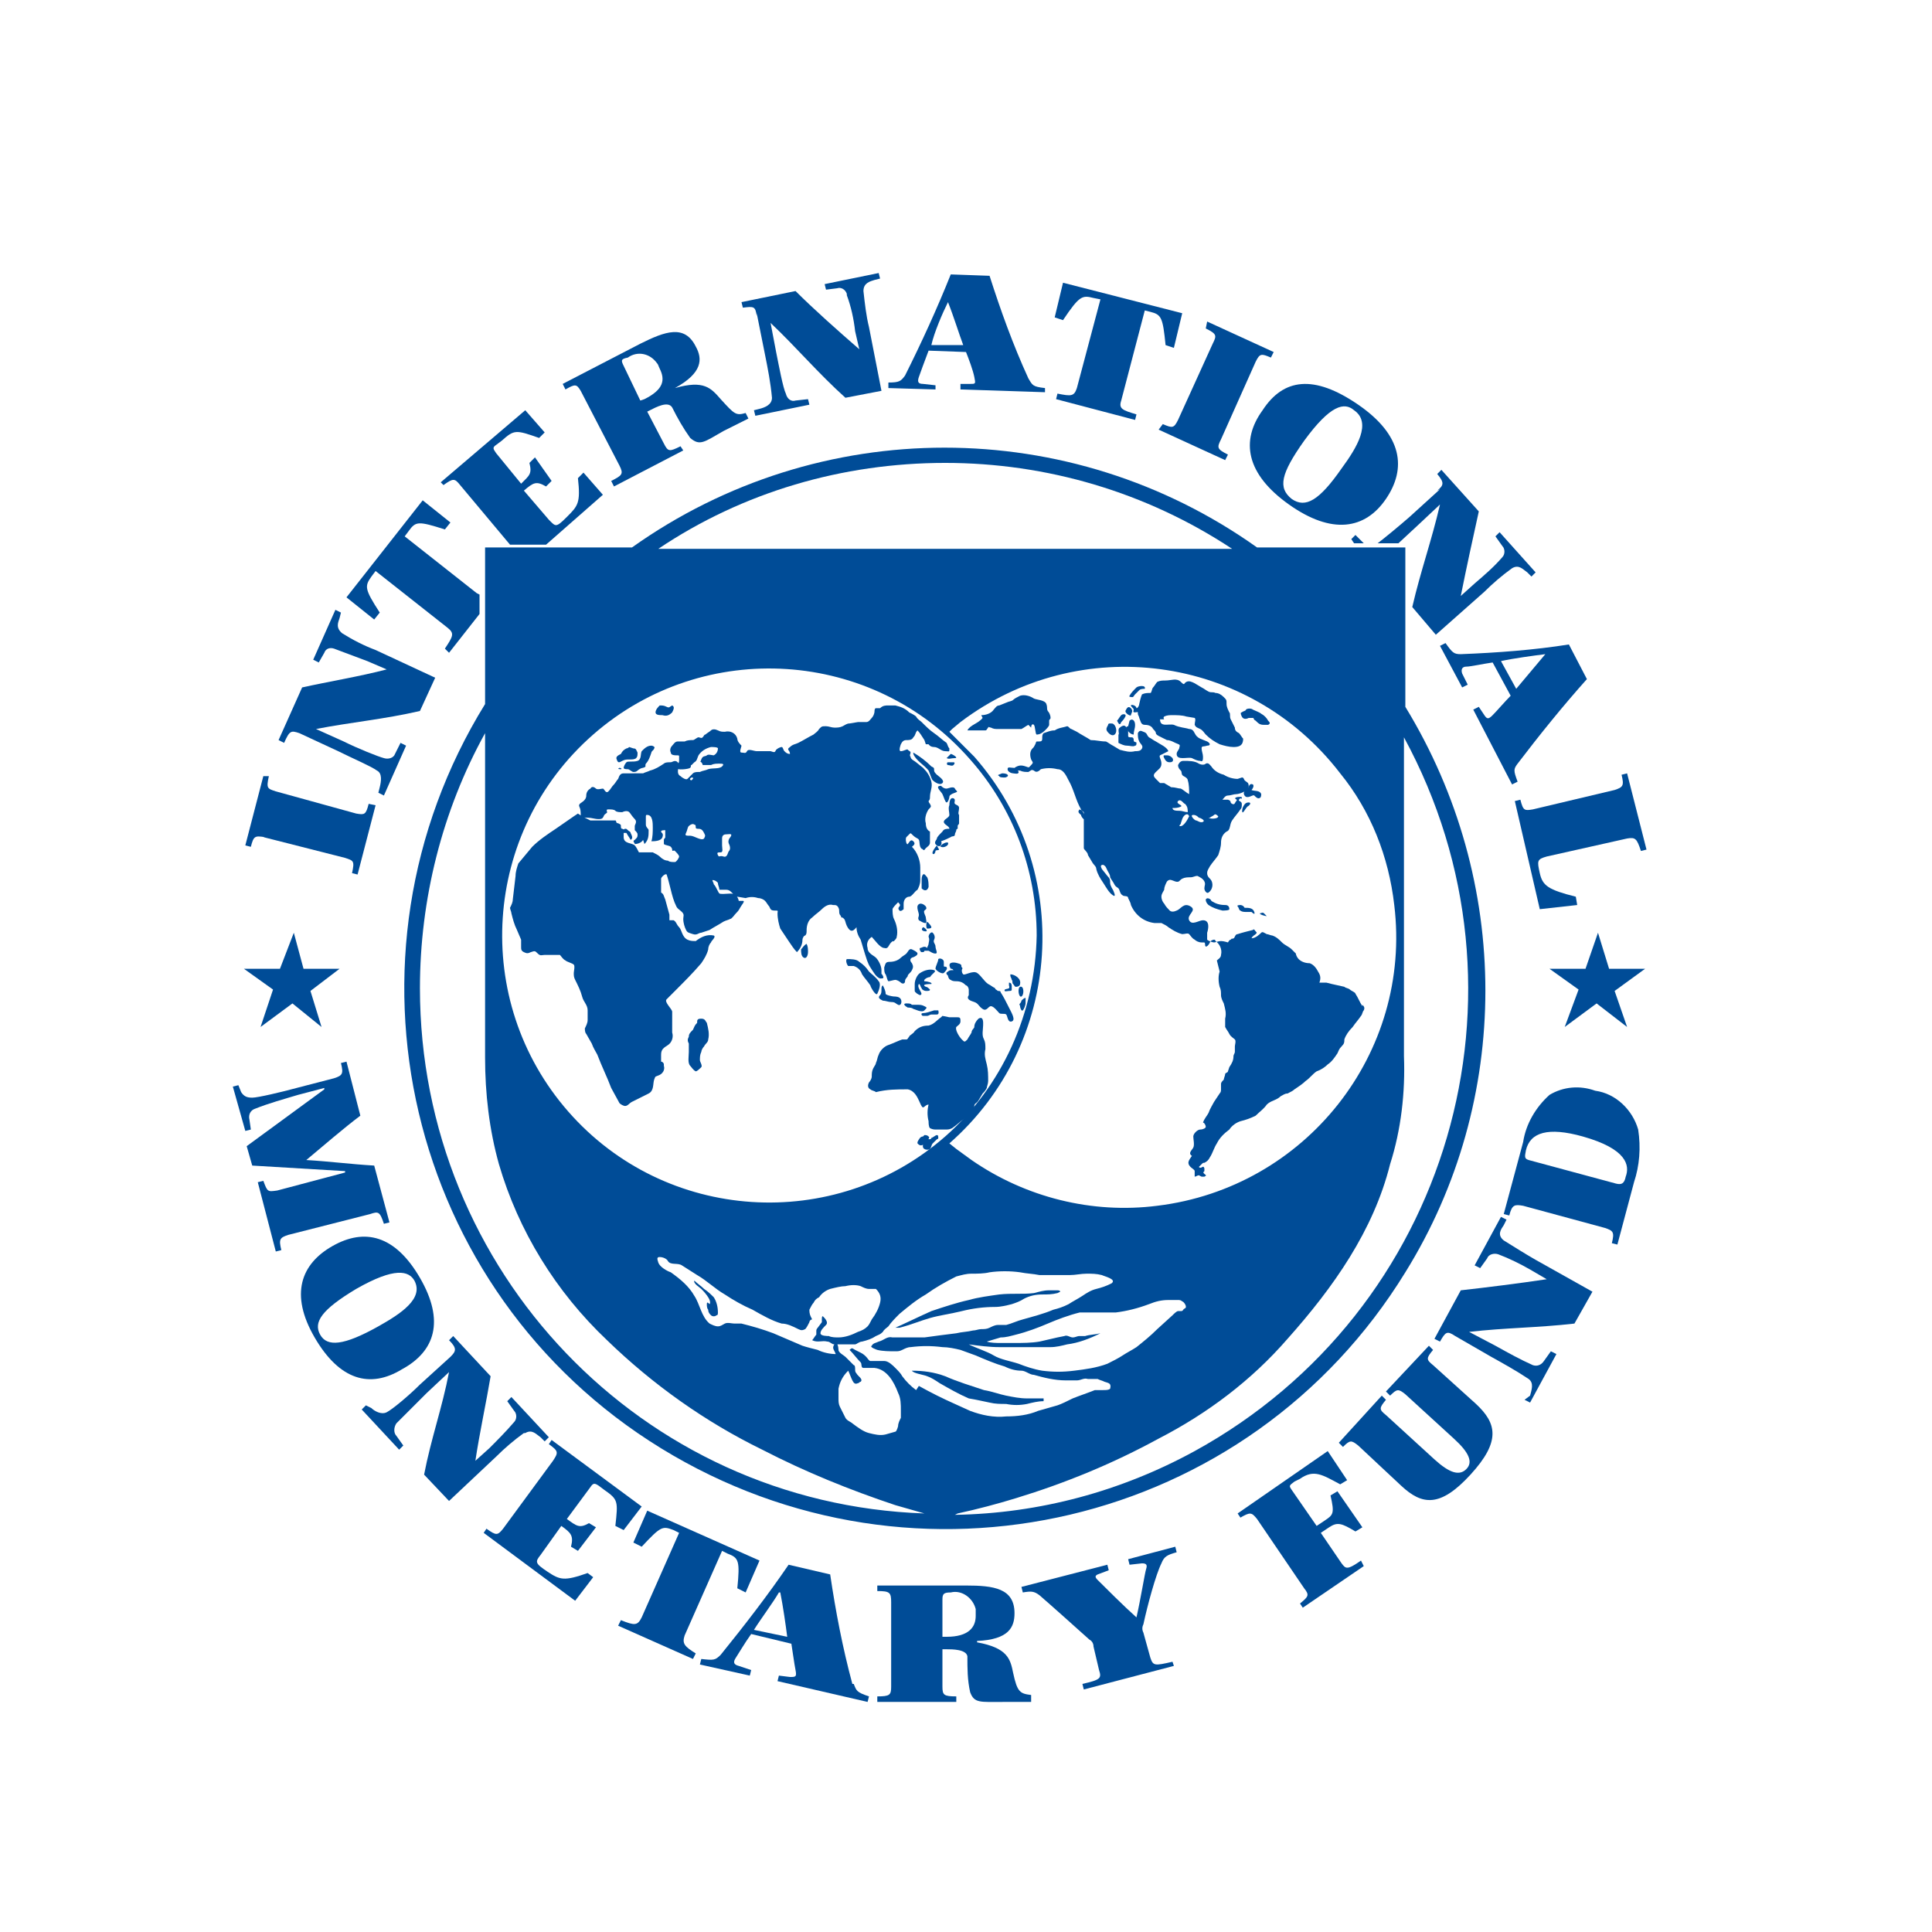 <?xml version="1.0" encoding="utf-8"?>
<!-- Generator: Adobe Illustrator 26.2.1, SVG Export Plug-In . SVG Version: 6.00 Build 0)  -->
<svg version="1.1" id="Layer_1" xmlns="http://www.w3.org/2000/svg" xmlns:xlink="http://www.w3.org/1999/xlink" x="0px" y="0px"
	 viewBox="0 0 139.4 139.4" style="enable-background:new 0 0 139.4 139.4;" xml:space="preserve">
<style type="text/css">
	.st0{clip-path:url(#SVGID_00000074417114290189397410000016116795396793071547_);}
	.st1{fill:#004C97;}
</style>
<g>
	<defs>
		<rect id="SVGID_1_" x="12.4" y="11.3" width="112.2" height="119"/>
	</defs>
	<clipPath id="SVGID_00000106113788342472760750000004327108185285808014_">
		<use xlink:href="#SVGID_1_"  style="overflow:visible;"/>
	</clipPath>
	<g style="clip-path:url(#SVGID_00000106113788342472760750000004327108185285808014_);">
		<g id="IMF_Seal_Blue">
			<path class="st1" d="M27.7,88.3l0.4-0.1L27,84.1c-1.7-0.1-3.2-0.3-4.9-0.4l0,0c1.2-1,2.7-2.3,3.9-3.2l-1-3.9l-0.4,0.1
				c0.2,0.8,0.1,0.9-0.5,1.1l-2.7,0.7c-1.1,0.3-2.8,0.7-3.2,0.7s-0.6-0.1-0.8-0.4l-0.2-0.5l-0.4,0.1l0.9,3.2l0.4-0.1L18,80.8
				c-0.1-0.4,0.1-0.7,0.4-0.8c0,0,0,0,0,0l0,0c1-0.4,2.1-0.7,3.1-1l1.9-0.5v0.1l-5.6,4.1l0.4,1.4l6.7,0.4v0.1L20,85.9
				C19.3,86,19.3,86,19,85.2l-0.4,0.1l1.3,5l0.4-0.1c-0.2-0.8-0.1-0.9,0.5-1.1l5.9-1.5C27.3,87.4,27.4,87.4,27.7,88.3"/>
			<path class="st1" d="M29,98.8c2.4-1.3,3.1-3.5,1.3-6.6s-4-3.6-6.3-2.3s-3.1,3.5-1.3,6.6S26.7,100.2,29,98.8 M23.1,96.3
				c-0.5-0.9,0.1-1.8,2.6-3.3c2.8-1.6,3.8-1.3,4.2-0.6c0.7,1.3-1,2.4-2.6,3.3C24.8,97.1,23.6,97.2,23.1,96.3"/>
			<path class="st1" d="M49.4,118l2.7-6.1l0.4,0.2c0.8,0.3,0.9,0.5,0.7,2.5l0.6,0.3l1-2.3l-8.1-3.6l-1,2.3l0.6,0.3
				c1.4-1.5,1.5-1.5,2.3-1.2l0.4,0.2l-2.7,6.1c-0.3,0.6-0.5,0.6-1.5,0.2l-0.2,0.4l5.4,2.4l0.2-0.4C49.4,118.8,49.2,118.6,49.4,118"
				/>
			<path class="st1" d="M61.5,121.5c-0.7-2.6-1.2-5.2-1.6-7.9l-3-0.7c-1.5,2.2-3.2,4.4-4.9,6.5c-0.4,0.4-0.5,0.4-1.4,0.3l-0.1,0.4
				l3.6,0.8l0.1-0.4l-0.9-0.3c-0.4-0.1-0.4-0.3-0.2-0.6s0.6-1,1.1-1.7l2.9,0.7c0.1,0.6,0.2,1.4,0.3,1.9s0,0.5-0.4,0.5l-0.8-0.1
				l-0.1,0.4l6.5,1.5l0.1-0.4c-0.9-0.3-0.9-0.4-1.1-0.9 M54.4,117.6c0.5-0.8,1.4-2,1.8-2.7h0.1c0.2,1,0.4,2.4,0.5,3.2L54.4,117.6z"
				/>
			<path class="st1" d="M83.8,112.8c0.2-0.5,0.4-0.6,1.1-0.8l-0.1-0.4l-3.4,0.9l0.1,0.4l0.9-0.1c0.3,0,0.4,0.1,0.3,0.4
				s-0.4,2.2-0.7,3.5l0,0c-0.9-0.8-2.3-2.2-2.8-2.7c-0.2-0.2-0.2-0.3,0-0.4l0.8-0.3l-0.1-0.4l-6.2,1.6l0.1,0.4
				c0.6-0.1,0.8-0.1,1.2,0.2c0.7,0.6,2.6,2.3,3.6,3.2c0.2,0.1,0.3,0.3,0.3,0.5l0.4,1.7c0.2,0.6,0.1,0.7-1.2,1l0.1,0.4l6.5-1.7
				l-0.1-0.3c-1.3,0.3-1.4,0.3-1.6-0.3l-0.5-1.8c-0.1-0.2-0.1-0.4,0-0.6C82.8,115.8,83.4,113.6,83.8,112.8"/>
			<path class="st1" d="M96.8,112.8l-1.5-2.2l0.6-0.4c0.6-0.4,0.9-0.3,1.9,0.3l0.5-0.3l-1.8-2.6l-0.5,0.3c0.3,1.3,0.2,1.4-0.4,1.8
				l-0.6,0.4l-1.8-2.6c-0.2-0.3-0.2-0.3,0.2-0.6l0.4-0.2c1-0.7,1.6-0.3,2.9,0.4l0.5-0.3l-1.4-2.1l-6.5,4.5l0.2,0.3
				c0.7-0.4,0.8-0.4,1.2,0.1l3.4,5c0.4,0.5,0.3,0.6-0.3,1.1l0.2,0.3l4.4-3l-0.2-0.4C97.2,113.3,97.1,113.2,96.8,112.8"/>
			<path class="st1" d="M106.5,101.3l-3.1-2.8c-0.5-0.4-0.5-0.5,0-1.1l-0.3-0.3l-3.1,3.3l0.3,0.3c0.5-0.5,0.6-0.5,1.1-0.1l3.5,3.2
				c1.1,1,1.4,1.7,0.9,2.2s-1.2,0.3-2.3-0.7l-3.5-3.2c-0.5-0.4-0.5-0.5,0-1.1l-0.3-0.3l-3.1,3.4l0.3,0.3c0.5-0.5,0.6-0.5,1.1-0.1
				l3.1,2.9c1.5,1.4,2.8,1.6,5-0.8S108,102.7,106.5,101.3"/>
			<path class="st1" d="M115.1,78.7c-1.1-0.4-2.3-0.3-3.3,0.3c-1,0.9-1.7,2.1-1.9,3.4l-1.4,5.2l0.4,0.1c0.2-0.8,0.4-0.8,1-0.7
				l5.9,1.6c0.6,0.2,0.7,0.3,0.5,1.1l0.4,0.1l1.2-4.5c0.4-1.2,0.5-2.5,0.3-3.8C117.8,80.1,116.6,78.9,115.1,78.7 M117.3,84.9
				c-0.1,0.5-0.3,0.6-0.7,0.5l-6.3-1.7c-0.3-0.1-0.3-0.2-0.2-0.7c0.3-1.3,1.6-1.7,4.1-1C117.4,82.9,117.6,84.1,117.3,84.9"/>
			<path class="st1" d="M19,60.4l5.9,1.5c0.6,0.2,0.7,0.2,0.5,1.1l0.4,0.1l1.3-5L26.6,58c-0.2,0.8-0.3,0.8-0.9,0.7l-5.8-1.6
				c-0.6-0.2-0.7-0.2-0.5-1.1L19,56l-1.3,5l0.4,0.1c0.2-0.8,0.3-0.8,1-0.7"/>
			<path class="st1" d="M27.4,44.2c-1.1-1.7-1.1-1.9-0.6-2.6l0.3-0.4l5.2,4.1c0.5,0.4,0.4,0.6-0.2,1.5l0.3,0.3l2.2-2.8v-1.4
				l-0.2-0.1l-5.2-4.1l0.3-0.4c0.5-0.7,0.7-0.7,2.6-0.1l0.4-0.5l-2-1.6l-5.5,7l2,1.6L27.4,44.2z"/>
			<path class="st1" d="M67.5,27.8l-0.9-0.1c-0.4,0-0.4-0.2-0.3-0.5s0.4-1.1,0.7-1.9l2.7,0.1c0.2,0.5,0.5,1.3,0.6,1.8
				s0.1,0.5-0.3,0.5h-0.7v0.4l6.1,0.2V28c-0.9-0.1-0.9-0.2-1.2-0.7c-1.1-2.4-2-4.9-2.8-7.4l-2.8-0.1c-1,2.5-2.1,4.9-3.3,7.3
				c-0.3,0.4-0.4,0.5-1.2,0.5V28l3.4,0.1L67.5,27.8z M68.4,21.8L68.4,21.8c0.4,1,0.8,2.3,1.1,3.1h-2.3C67.4,24,68,22.6,68.4,21.8"/>
			<path class="st1" d="M78.9,21.5l0.5,0.1L77.7,28c-0.2,0.6-0.4,0.6-1.4,0.4l-0.1,0.4l5.7,1.5l0.1-0.4c-1-0.3-1.3-0.4-1.1-1
				l1.7-6.5l0.4,0.1c0.8,0.2,0.9,0.4,1.1,2.4l0.6,0.2l0.6-2.5l-8.6-2.2l-0.6,2.5l0.6,0.2C77.9,21.3,78.1,21.3,78.9,21.5"/>
			<path class="st1" d="M88.1,31.7l2.5-5.6c0.3-0.6,0.4-0.6,1.1-0.3l0.2-0.4l-4.8-2.2L87,23.7c0.8,0.4,0.8,0.5,0.5,1.1L85,30.3
				c-0.3,0.6-0.4,0.6-1.1,0.3L83.6,31l4.8,2.2l0.2-0.4C87.8,32.4,87.8,32.3,88.1,31.7"/>
			<path class="st1" d="M91.1,29.6c-1.6,2.2-1.2,4.6,1.9,6.8s5.5,1.8,7-0.4s1.2-4.6-2-6.8S92.6,27.3,91.1,29.6 M94.1,31.8
				c1.9-2.6,2.9-2.8,3.6-2.2c1.3,0.9,0.2,2.7-0.9,4.2c-1.6,2.3-2.6,2.9-3.6,2.2C92.2,35.2,92.4,34.2,94.1,31.8"/>
			<path class="st1" d="M105.4,47.2c-0.5,0-0.6-0.1-1.1-0.8l-0.4,0.2l1.6,3l0.4-0.2l-0.4-0.8c-0.1-0.3,0-0.5,0.3-0.5
				s1.2-0.2,1.9-0.3l1.3,2.4c-0.4,0.4-1,1.1-1.3,1.4c-0.3,0.3-0.4,0.3-0.6,0l-0.4-0.6l-0.4,0.2l2.8,5.4l0.4-0.2
				c-0.3-0.8-0.3-0.9,0-1.3c1.6-2.1,3.3-4.2,5-6.1l-1.3-2.5C110.7,46.9,108,47.1,105.4,47.2 M111.5,47.2L111.5,47.2l-2.1,2.5l-1.1-2
				C109.2,47.5,110.7,47.3,111.5,47.2"/>
			<path class="st1" d="M117.4,55.8l-0.4,0.1c0.2,0.8,0.1,0.9-0.5,1.1l-5.9,1.4c-0.6,0.1-0.7,0.1-0.9-0.7l-0.4,0.1l1.8,7.8l2.7-0.3
				l-0.1-0.6c-2-0.5-2.4-0.8-2.6-1.7c-0.2-0.9-0.2-1,0.5-1.2l5.8-1.3c0.6-0.1,0.7,0,1,0.9l0.4-0.1L117.4,55.8z"/>
			<path class="st1" d="M45,110.4l1.3-1.7l-6.5-4.8l-0.2,0.3c0.7,0.5,0.7,0.6,0.3,1.2l-3.6,4.9c-0.4,0.5-0.5,0.5-1.2,0l-0.2,0.3
				l6.6,4.9l1.3-1.7l-0.4-0.3c-1.7,0.6-2,0.5-2.9-0.1s-0.9-0.7-0.5-1.2l1.5-2.1l0,0c0.7,0.5,0.9,0.7,0.7,1.5l0.5,0.3l1.3-1.7
				l-0.5-0.3c-0.7,0.4-0.9,0.2-1.6-0.3l0,0l1.7-2.3c0.2-0.3,0.3-0.3,0.6-0.1l0.4,0.3c1,0.7,1,0.8,0.8,2.6L45,110.4z"/>
			<path class="st1" d="M43.5,35.7l-1.4-1.6l-0.4,0.4c0.2,1.8,0,2-0.8,2.8s-0.8,0.7-1.3,0.2l-1.8-2.1l0,0c0.7-0.6,0.9-0.7,1.6-0.3
				l0.4-0.4L38.6,33l-0.4,0.4c0.2,0.8,0,0.9-0.6,1.5l0,0l-1.8-2.2c-0.2-0.3-0.3-0.4,0-0.6l0.4-0.3c0.9-0.8,1-0.8,2.7-0.2l0.4-0.4
				l-1.4-1.6l-6.1,5.2L32,35c0.7-0.5,0.8-0.5,1.2,0l3.6,4.3h2.6L43.5,35.7z"/>
			<path class="st1" d="M41.9,28.2l2.8,5.4c0.3,0.6,0.2,0.7-0.6,1.1l0.2,0.4l5-2.6l-0.2-0.3c-0.8,0.4-0.9,0.4-1.2-0.2l-1.2-2.3
				l0.2-0.1c0.4-0.2,1.3-0.7,1.6-0.2c0.4,0.8,0.8,1.5,1.3,2.2c0.7,0.6,1,0.3,2.4-0.5l1.8-0.9l-0.2-0.4C53.1,30,53,29.9,52,28.8
				c-0.7-0.8-1.2-1.4-3.3-0.8V28c2-1.1,2-2.1,1.5-3c-0.8-1.6-2.2-1.1-4-0.2l-5.6,2.9l0.2,0.4C41.5,27.7,41.6,27.7,41.9,28.2
				 M45.3,25.8c0.7-0.5,1.6-0.3,2.1,0.4c0.1,0.1,0.1,0.2,0.2,0.4c0.4,0.8,0.3,1.5-1.1,2.2l-0.3,0.1L45,26.4
				C44.8,26,44.8,25.9,45.3,25.8"/>
			<path class="st1" d="M73.1,120.7c-0.2-1-0.4-1.8-2.6-2.2v-0.1c2.3-0.1,2.7-1,2.7-2c0-1.8-1.5-2-3.5-2h-6.4v0.4c0.9,0,1,0.1,1,0.8
				v6.1c0,0.6-0.1,0.7-1,0.7v0.4H69v-0.4c-0.9,0-1-0.1-1-0.7V119h0.3c0.4,0,1.4,0,1.5,0.5c0,0.9,0,1.7,0.2,2.6
				c0.3,0.8,0.7,0.7,2.4,0.7h2v-0.5C73.6,122.2,73.4,122.1,73.1,120.7 M68.3,118.1H68v-2.7c0-0.4,0.1-0.5,0.6-0.5
				c0.8-0.2,1.6,0.4,1.8,1.2c0,0.2,0,0.3,0,0.5C70.4,117.4,69.9,118.1,68.3,118.1"/>
			<path class="st1" d="M54.6,22.6l0.6,3c0.2,1,0.4,2,0.5,3.1c0,0.5-0.5,0.7-0.9,0.8l-0.4,0.1l0.1,0.4l3.9-0.8l-0.1-0.4l-0.9,0.1
				c-0.3,0.1-0.6-0.1-0.7-0.5l0,0c-0.2-0.4-0.5-2-0.7-3l-0.4-2.1l0,0c1.9,1.8,3.4,3.6,5.4,5.4l2.6-0.5l-0.9-4.6
				c-0.2-0.8-0.3-1.7-0.4-2.6c0-0.6,0.5-0.7,0.8-0.8l0.4-0.1l-0.1-0.4l-3.9,0.8l0.1,0.4l0.8-0.1c0.3-0.1,0.6,0.1,0.7,0.4
				c0,0,0,0,0,0c0,0,0,0,0,0.1c0.3,0.8,0.5,1.7,0.6,2.6l0.3,1.3l0,0c-1.5-1.3-3.3-2.9-4.6-4.2l-3.9,0.8l0.1,0.4
				c0.8-0.1,0.9-0.1,1,0.6"/>
			<path class="st1" d="M98.1,38.9l-0.3-0.3l-0.3,0.3l0.2,0.3h0.7L98.1,38.9"/>
			<path class="st1" d="M103.9,35.3l-2.2,2c-0.8,0.7-1.9,1.6-2.3,1.9h1.5l1.4-1.3l1.6-1.5l0,0c-0.6,2.6-1.4,4.8-2,7.4l1.7,2l3.5-3.1
				c0.6-0.6,1.3-1.2,2-1.7c0.5-0.3,0.8,0.1,1.1,0.3l0.3,0.3l0.3-0.3l-2.6-2.9l-0.3,0.3l0.5,0.7c0.2,0.2,0.2,0.6,0,0.8l0,0
				c-0.6,0.7-1.3,1.3-2,1.9l-1,0.9l0,0c0.4-2,0.9-4.3,1.3-6.1l-2.7-3l-0.3,0.3c0.5,0.6,0.5,0.8,0,1.2"/>
			<path class="st1" d="M108.5,89.5c-0.5-0.4-0.2-0.8,0-1.1l0.2-0.4l-0.4-0.2l-1.9,3.5l0.4,0.2l0.5-0.7c0.1-0.3,0.5-0.4,0.8-0.3l0,0
				c0.8,0.3,1.6,0.7,2.3,1.1l1.2,0.7l0,0c-2,0.3-4.4,0.6-6.2,0.8l-1.9,3.5l0.4,0.2c0.4-0.7,0.5-0.8,1.1-0.4l2.6,1.5
				c0.9,0.5,1.8,1,2.7,1.6c0.4,0.3,0.2,0.8,0.1,1.2L110,101l0.4,0.2l1.9-3.5l-0.4-0.2l-0.5,0.7c-0.2,0.3-0.5,0.4-0.8,0.3l0,0
				c-0.9-0.4-1.8-0.9-2.7-1.4l-1.9-1l0,0c2.6-0.3,5-0.3,7.6-0.6l1.3-2.3l-4.1-2.3C110.1,90.5,109.3,90,108.5,89.5"/>
			<path class="st1" d="M37.9,103.4c0.5-0.3,0.8,0.1,1.1,0.3l0.3,0.3l0.3-0.3l-2.7-2.9l-0.3,0.3l0.5,0.7c0.2,0.2,0.2,0.6,0,0.8l0,0
				c-0.6,0.7-1.2,1.3-1.8,1.9l-1,0.9l0,0c0.3-2,0.8-4.3,1.1-6.1l-2.7-2.9l-0.3,0.3c0.6,0.6,0.5,0.8,0.1,1.2l-2.2,2
				c-0.8,0.8-2,1.8-2.4,2s-0.9-0.1-1.1-0.3l-0.4-0.2l-0.3,0.3l2.7,2.9l0.3-0.3l-0.5-0.7c-0.2-0.2-0.2-0.6,0-0.9l0,0
				c0.3-0.3,1.4-1.4,2.2-2.2l1.6-1.5l0,0c-0.5,2.6-1.3,4.8-1.8,7.4l1.8,1.9l3.4-3.2c0.6-0.6,1.3-1.2,2-1.7"/>
			<path class="st1" d="M21.6,52.9l2.8,1.3c1,0.5,2.4,1.1,2.8,1.4c0.4,0.2,0.3,0.8,0.2,1.2l-0.1,0.4l0.4,0.2l1.6-3.6l-0.4-0.2
				l-0.4,0.8c-0.1,0.3-0.5,0.4-0.8,0.3l0,0c-0.4-0.1-1.9-0.7-2.9-1.2l-2-0.9l0,0c2.6-0.5,4.9-0.7,7.5-1.3l1.1-2.4l-4.3-2
				c-0.8-0.3-1.6-0.7-2.4-1.2c-0.5-0.4-0.3-0.8-0.2-1.1l0.1-0.4l-0.4-0.2l-1.6,3.6l0.4,0.2l0.4-0.7c0.1-0.3,0.4-0.4,0.7-0.3l0,0
				c0.8,0.3,1.6,0.6,2.4,0.9l1.4,0.6l0,0c-1.9,0.5-4.3,0.9-6.1,1.3l-1.7,3.8l0.4,0.2C20.9,52.7,21,52.7,21.6,52.9"/>
			<polygon class="st1" points="20.2,69.9 21.2,67.3 21.9,69.9 24.5,69.9 22.4,71.5 23.2,74.1 21.1,72.4 18.8,74.1 19.7,71.4 
				17.6,69.9 			"/>
			<polygon class="st1" points="114.4,69.9 115.3,67.3 116.1,69.9 118.7,69.9 116.5,71.5 117.4,74.1 115.2,72.4 112.9,74.1 
				113.9,71.4 111.8,69.9 			"/>
			<path class="st1" d="M101.4,51V39.5H90.7c-13.5-9.6-31.6-9.6-45.1,0H35v11.3c-11.3,18.3-5.7,42.4,12.7,53.7s42.4,5.7,53.7-12.7
				C109.1,79.4,109.1,63.6,101.4,51 M100.6,65.3C101.9,76,94.2,85.7,83.5,87c-4.7,0.6-9.5-0.6-13.4-3.3c-0.4-0.3-0.7-0.5-1.1-0.8
				l-0.5-0.4c8.2-7.2,9-19.7,1.8-27.9c-0.6-0.6-1.2-1.2-1.8-1.8l0.2-0.2l0.6-0.5c8.6-6.5,20.8-4.9,27.4,3.7
				C98.9,58.5,100.2,61.8,100.6,65.3 M78.3,96.4c-0.1,0-0.3,0-0.4,0c-0.2,0-0.3,0.1-0.5,0.1s-0.4-0.2-0.6-0.1l-0.5,0.1l-1.3,0.3
				c-0.6,0.1-1.2,0.1-1.8,0.1c-0.3,0-0.7,0-1,0c-0.3,0-0.7,0-1-0.1c0.3-0.1,0.7-0.2,1-0.3c0.4,0,0.7-0.1,1.1-0.2
				c0.8-0.2,1.6-0.5,2.3-0.8c0.7-0.3,1.5-0.6,2.3-0.8c0.3,0,0.7,0,1,0h1.6c0.8-0.1,1.6-0.3,2.4-0.6c0.5-0.2,0.9-0.3,1.4-0.3h0.7
				c0.1,0,0.2,0,0.3,0.1c0.1,0,0.4,0.4,0.2,0.5s-0.1,0.2-0.3,0.2H85c-0.1,0-0.3,0.2-0.4,0.3l-1.1,1c-0.5,0.5-1,0.9-1.5,1.3
				c-0.3,0.2-0.7,0.4-1,0.6c-0.3,0.2-0.7,0.4-1.1,0.6c-0.8,0.3-1.6,0.4-2.4,0.5c-0.8,0.1-1.5,0.1-2.3,0c-0.6-0.1-1.2-0.3-1.7-0.5
				c-0.6-0.2-1.3-0.3-1.8-0.6s-1.2-0.5-1.8-0.8c0.7,0.1,1.5,0.2,2.2,0.2h3.7c0.4,0,0.8-0.1,1.2-0.2c0.8-0.1,1.6-0.4,2.4-0.8
				C79,96.3,78.6,96.3,78.3,96.4 M68.2,82c-8,7-20.2,6.2-27.2-1.8c-7-8-6.2-20.2,1.8-27.2c8-7,20.2-6.2,27.2,1.8
				c3.1,3.5,4.8,8,4.8,12.7C74.7,73.1,72.3,78.4,68.2,82 M68.2,33.4c7.3,0,14.5,2.1,20.7,6.2H47.5C53.6,35.5,60.8,33.4,68.2,33.4
				 M30.3,71.3c0-6.4,1.6-12.8,4.7-18.4v23.4c0,2.6,0.3,5.2,1,7.7c1.4,4.8,4.1,9.2,7.8,12.7c3.3,3.2,7.1,5.9,11.2,7.9
				c3.1,1.6,6.3,2.9,9.6,4c0.7,0.2,1.4,0.4,2.1,0.6C46.3,108.5,30.3,91.7,30.3,71.3 M66.1,100.3c-0.4-0.3-0.7-0.6-1-1
				c-0.1-0.2-0.3-0.4-0.5-0.6c-0.2-0.2-0.5-0.5-0.8-0.5s-0.7,0-1,0c-0.1,0-0.2-0.2-0.3-0.3c-0.1-0.1-0.2-0.2-0.4-0.3l-0.4-0.2
				c-0.2-0.1-0.2-0.2-0.4,0c0.3,0.3,0.5,0.6,0.8,0.9c0.1,0.1,0,0.4,0.2,0.4c0.3,0,0.5,0,0.8,0c0.9,0.1,1.4,1,1.7,1.8
				c0.2,0.4,0.2,0.8,0.2,1.3c0,0.2,0,0.3,0,0.5c-0.1,0.2-0.2,0.4-0.2,0.6c0,0-0.1,0.4-0.2,0.4l-0.7,0.2c-0.4,0.1-0.8,0-1.2-0.1
				c-0.4-0.1-0.8-0.4-1.2-0.7c-0.1-0.1-0.4-0.2-0.5-0.4l-0.4-0.8c-0.1-0.2-0.1-0.4-0.1-0.6c0-0.2,0-0.5,0-0.7
				c0.1-0.5,0.3-0.9,0.7-1.3c0.1,0.2,0.2,0.5,0.3,0.7c0.1,0.2,0.2,0.3,0.4,0.2c0.1,0,0.1-0.1,0.2-0.1c0.2-0.2-0.2-0.4-0.3-0.6
				c-0.1-0.1-0.1-0.2-0.1-0.3c0-0.1,0-0.3-0.1-0.3c-0.2-0.2-0.4-0.4-0.6-0.6c-0.1-0.1-0.5-0.3-0.5-0.5s-0.1-0.7-0.3-0.4
				s0,0.4,0.1,0.7c-0.4,0-0.9-0.1-1.3-0.3c-0.4-0.1-0.8-0.2-1.1-0.3c-0.7-0.3-1.4-0.6-2.1-0.9c-0.8-0.3-1.5-0.5-2.3-0.7
				c-0.1,0-0.3,0-0.5,0c-0.2,0-0.5-0.1-0.7,0c-0.2,0.1-0.3,0.2-0.5,0.2c-0.2,0-0.4-0.1-0.6-0.2c-0.6-0.5-0.7-1.4-1.1-2
				c-0.4-0.7-1-1.2-1.7-1.7c-0.3-0.1-0.8-0.4-0.9-0.7s-0.1-0.4,0.1-0.4c0.2,0,0.5,0.1,0.6,0.3c0.2,0.3,0.7,0.1,1,0.3l1.1,0.7
				c0.7,0.4,1.3,1,2,1.4c0.6,0.4,1.3,0.8,2,1.1c0.7,0.4,1.4,0.8,2.1,1c0.4,0,0.8,0.2,1.2,0.4c0.2,0.1,0.3,0.1,0.5,0
				c0.1-0.1,0.2-0.3,0.3-0.5c0-0.1,0.1-0.2,0.2-0.2L58.5,95c-0.1-0.2-0.1-0.4-0.1-0.5c0.1-0.2,0.2-0.4,0.3-0.5
				c0.1-0.2,0.2-0.3,0.4-0.4c0.2-0.3,0.5-0.5,0.8-0.6c0.4-0.1,0.8-0.2,1.1-0.2c0.4-0.1,0.8-0.1,1.1,0c0.2,0.1,0.4,0.2,0.6,0.2
				c0.2,0,0.4,0,0.5,0c0.3,0.3,0.4,0.6,0.3,1c-0.1,0.4-0.3,0.8-0.6,1.2c-0.1,0.2-0.2,0.4-0.3,0.5c-0.2,0.2-0.4,0.3-0.7,0.4
				c-0.4,0.2-0.9,0.4-1.4,0.4c-0.2,0-0.5,0-0.7-0.1c-0.1,0-0.6,0-0.6-0.2s0.2-0.4,0.4-0.6s-0.1-0.5-0.2-0.6s-0.1,0.1-0.1,0.2v0.2
				L59,95.8c0,0-0.1,0.1-0.1,0.2v0.3c-0.1,0.1-0.2,0.3-0.3,0.4c0.4,0.2,0.7,0,1.1,0.1c0.2,0,0.3,0.2,0.5,0.2h1.5
				c0.1,0,0.3-0.2,0.5-0.2c0.4-0.1,0.7-0.2,1-0.4c0.2-0.1,0.3-0.1,0.5-0.3c0.1-0.2,0.3-0.3,0.4-0.4c0.2-0.3,0.5-0.6,0.8-0.9
				c0.6-0.5,1.2-1,1.9-1.4c0.7-0.5,1.4-0.9,2.2-1.3c0.4-0.1,0.7-0.2,1.1-0.2c0.4,0,0.9,0,1.3-0.1c0.7-0.1,1.5-0.1,2.2,0
				c0.5,0.1,0.9,0.1,1.4,0.2C75.2,92,75.6,92,76,92h1.2c0.4,0,0.8-0.1,1.2-0.1c0.4,0,0.7,0,1.1,0.1c0.2,0.1,1.1,0.3,0.7,0.6
				c-0.4,0.2-0.7,0.3-1.1,0.4c-0.4,0.1-0.7,0.3-1,0.5c-0.3,0.2-0.7,0.4-1,0.6c-0.4,0.2-0.7,0.3-1.1,0.4c-0.7,0.3-1.5,0.5-2.2,0.7
				c-0.4,0.1-0.8,0.3-1.2,0.4c-0.2,0-0.4,0-0.6,0c-0.2,0-0.4,0.1-0.6,0.2c-0.2,0.1-0.4,0.1-0.6,0.1c-0.2,0-0.4,0.1-0.6,0.1
				c-0.4,0.1-0.8,0.1-1.2,0.2c-0.8,0.1-1.6,0.2-2.3,0.3c-0.4,0-0.8,0-1.2,0h-0.5c-0.2,0-0.4,0-0.6,0c-0.4-0.1-0.6,0.2-1,0.3
				c-0.2,0.1-0.4,0.1-0.5,0.3c-0.2,0.1,0.4,0.3,0.4,0.3c0.4,0.1,0.9,0.1,1.3,0.1c0.2,0,0.3,0,0.5-0.1c0.2-0.1,0.4-0.2,0.6-0.2
				c0.8-0.1,1.5-0.1,2.3,0c0.4,0,0.9,0.1,1.3,0.2l1.1,0.4c0.7,0.3,1.4,0.6,2.1,0.8c0.4,0.2,0.8,0.3,1.2,0.3c0.3,0,0.6,0.3,0.9,0.3
				c0.7,0.2,1.5,0.4,2.3,0.4h0.8c0.3,0,0.5-0.2,0.8-0.1c0.2,0,0.4,0,0.7,0c0.2,0.1,0.3,0.1,0.5,0.2c0.3,0.1,0.5,0.1,0.4,0.5
				c-0.1,0.1-0.3,0.1-0.5,0.1c-0.2,0-0.4,0-0.6,0c-0.5,0.2-1.1,0.4-1.6,0.6c-0.4,0.2-0.8,0.4-1.1,0.5l-1.4,0.4
				c-0.7,0.3-1.5,0.4-2.3,0.4c-0.9,0.1-1.8-0.1-2.6-0.4l-1.1-0.5c-0.9-0.4-1.7-0.8-2.6-1.3 M69.1,109.2c1.4-0.3,2.9-0.7,4.2-1.1
				c3.6-1.1,7-2.5,10.3-4.3c3.5-1.8,6.7-4.2,9.3-7.2c3.3-3.7,6.2-7.8,7.4-12.6c0.8-2.5,1.1-5.2,1-7.8v-23
				c10,18.4,3.3,41.4-15.1,51.5c-5.3,2.9-11.2,4.5-17.3,4.6"/>
			<path class="st1" d="M71.4,101.2c0.4,0.1,0.8,0.1,1.2,0.1c0.5,0.1,1,0.1,1.5,0c0.4-0.1,0.8-0.2,1.2-0.2v-0.2c-0.4,0-0.8,0-1.2,0
				c-0.5,0-1-0.1-1.5-0.2c-0.5-0.1-1-0.3-1.6-0.4c-0.9-0.3-1.9-0.6-2.8-1c-0.8-0.3-1.6-0.4-2.4-0.4c0.1,0.2,0.9,0.3,1.1,0.4
				c0.3,0.1,0.6,0.3,0.9,0.5c0.7,0.4,1.4,0.8,2.1,1.1C70.5,101,70.9,101.1,71.4,101.2"/>
			<path class="st1" d="M50.8,93c-0.2-0.2-0.5-0.4-0.7-0.6c-0.1,0.2,0.4,0.5,0.5,0.6s0.8,0.8,0.6,1.1c-0.1-0.1-0.2-0.2-0.2,0
				c0,0.1,0,0.3,0.1,0.4c0,0.2,0.1,0.3,0.2,0.4c0.1,0.1,0.3,0.1,0.4,0c0.1,0,0.1-0.1,0.1-0.2c0-0.4-0.1-0.8-0.3-1.1
				C51.3,93.4,51.1,93.2,50.8,93"/>
			<path class="st1" d="M64.9,95.8c0.8-0.2,1.5-0.5,2.2-0.7s1.5-0.3,2.3-0.5c0.8-0.2,1.6-0.3,2.4-0.3c0.4,0,0.8-0.1,1.2-0.2
				c0.3-0.1,0.6-0.2,0.9-0.4c0.4-0.2,0.8-0.3,1.3-0.3c0.4,0,0.7,0,1.1-0.1c0,0,0.2-0.1,0.2-0.1s0-0.1-0.2-0.1h-0.6
				c-0.4,0-0.7,0.1-1.1,0.2c-0.8,0.1-1.6,0-2.5,0.1c-0.7,0.1-1.5,0.2-2.2,0.4c-0.9,0.2-1.8,0.5-2.7,0.8c-0.9,0.4-1.7,0.8-2.6,1.2
				C64.7,95.8,64.9,95.8,64.9,95.8"/>
			<path class="st1" d="M46.3,54.2c0.2-0.2,0.4-0.4,0.7-0.4c0.1,0,0.3,0.1,0.2,0.2c0,0.1-0.2,0.2-0.2,0.3c-0.1,0.3-0.2,0.6-0.4,0.8
				c-0.1,0.2,0.1,0.2-0.2,0.3c-0.1,0-0.3,0.1-0.4,0.2c-0.1,0.1-0.2,0.1-0.3,0.1c-0.1,0-0.3-0.2-0.4-0.2s-0.3,0-0.3-0.1
				c0-0.1,0.1-0.3,0.2-0.4c0.1-0.1,0.5,0,0.8-0.1C46.3,54.8,46.2,54.4,46.3,54.2"/>
			<path class="st1" d="M44.7,55.4c0.1,0,0.2,0.1,0.1,0.1S44.5,55.5,44.7,55.4"/>
			<path class="st1" d="M68.3,53.6c-0.3-0.2-0.6-0.5-0.9-0.7c-0.3-0.2-0.6-0.5-0.9-0.8c-0.1-0.1-0.3-0.2-0.4-0.4
				c-0.1-0.1-0.3-0.2-0.5-0.3c-0.3-0.3-0.6-0.4-1-0.5c-0.2,0-0.3,0-0.5,0c-0.2,0-0.4,0-0.6,0.2h-0.3c-0.1,0-0.1,0.2-0.1,0.2
				c0,0.2-0.1,0.4-0.2,0.5c-0.1,0.1-0.2,0.3-0.4,0.3c-0.2,0-0.4,0-0.6,0l-0.6,0.1c-0.2,0-0.3,0.1-0.5,0.2c-0.2,0.1-0.4,0.1-0.6,0.1
				c-0.2,0-0.4-0.1-0.6-0.1c-0.3,0-0.3,0-0.5,0.2c-0.1,0.2-0.3,0.3-0.4,0.4c-0.4,0.2-0.7,0.4-1.1,0.6c-0.2,0.1-0.4,0.1-0.6,0.3
				c-0.3,0.2,0,0.2,0,0.5c-0.2,0-0.3-0.1-0.4-0.2c-0.1-0.1-0.1-0.3-0.2-0.3c-0.1,0-0.3,0.1-0.4,0.2c-0.1,0.2-0.1,0.2-0.4,0.1
				c-0.3,0-0.7,0-1,0c-0.2,0-0.6-0.2-0.7,0c-0.1,0.2-0.2,0.1-0.4,0.1c-0.2,0,0-0.4,0-0.5c-0.1-0.1-0.3-0.3-0.3-0.5
				c-0.1-0.4-0.5-0.6-0.9-0.5c-0.2,0-0.3,0-0.5-0.1c-0.2-0.1-0.4-0.1-0.5,0c-0.1,0.1-0.3,0.2-0.4,0.3c-0.1,0-0.1,0.1-0.2,0.2
				s-0.2,0-0.3,0s-0.3,0.2-0.4,0.2c-0.2,0-0.4,0-0.6,0.1c-0.2,0-0.3,0-0.5,0c-0.2,0-0.3,0.2-0.4,0.3c-0.1,0.1-0.2,0.3-0.1,0.5
				c0,0.2,0.3,0.2,0.4,0.2c0.2,0,0.2,0,0.2,0.1v0.3c0,0.2-0.2,0.3-0.2,0.5s0.9,0.1,1,0c0.1-0.1,0-0.2,0.1-0.2
				c0.1-0.1,0.1-0.1,0.2-0.2c0.2-0.1,0.2-0.3,0.3-0.5c0.2-0.3,0.5-0.5,0.9-0.6c0.1,0,0.5,0,0.5,0.1c0,0.2-0.1,0.4-0.3,0.5
				c-0.1,0-0.4-0.1-0.5,0s-0.3,0-0.4,0.3s-0.1,0.1,0,0.2s0.1,0.2,0.1,0.2c0.2,0,0.4,0,0.6,0c0.2-0.1,0.4-0.1,0.6-0.1
				c0.2,0,0.4,0,0.2,0.2s-0.7,0.1-1,0.2c-0.2,0.1-0.4,0.1-0.6,0.2c-0.2,0-0.4,0-0.5,0.1c-0.1,0.1-0.3,0.3-0.4,0.4
				c-0.1,0.1-0.4-0.1-0.5-0.2c-0.4-0.2,0-0.8-0.2-1s-0.4,0-0.5,0c-0.2,0-0.4,0-0.5,0.1c-0.3,0.2-0.6,0.4-1,0.5
				c-0.2,0.1-0.3,0.1-0.5,0.2c-0.2,0-0.4,0-0.6,0H45c-0.2,0-0.3,0.1-0.4,0.4c-0.1,0.1-0.2,0.3-0.3,0.4c-0.2,0.2-0.2,0.3-0.4,0.5
				s-0.3-0.2-0.4-0.2s-0.4,0.1-0.5,0c-0.1-0.1-0.3-0.2-0.4,0c-0.2,0.1-0.3,0.3-0.3,0.5c0,0.2-0.1,0.3-0.2,0.4
				c-0.1,0.1-0.4,0.2-0.3,0.4c0.1,0.2,0.1,0.4,0.1,0.6c0,0.2,0.4,0.2,0.5,0.2c0.3,0,0.5,0.1,0.8,0.1c0.3,0,0.3-0.1,0.4-0.3
				c0.2-0.2,0.2-0.1,0.2-0.2s-0.1-0.2,0.1-0.2c0.2,0,0.4,0,0.5,0.1c0.1,0.1,0.3,0.1,0.5,0.1c0.2-0.1,0.4-0.1,0.5,0
				c0.1,0.1,0.2,0.3,0.4,0.5s0,0.4,0,0.5c0,0.1,0,0.2,0,0.3c0.1,0.1,0.2,0.2,0.2,0.3c0,0.2,0,0.2-0.2,0.4c-0.2,0.1,0,0.2,0,0.3
				c0.2,0,0.5-0.1,0.6-0.3l0.1,0.3c0.3-0.3,0.3-0.6,0.3-1c0-0.1-0.2-0.2-0.2-0.4V59c0-0.2,0-0.2,0.1-0.2c0.4,0,0.4,0.6,0.4,0.9
				c0,0.3,0,0.7-0.1,1c0.2,0,0.7,0,0.8-0.3c0.1-0.3-0.1-0.3-0.1-0.4s0.2-0.1,0.3-0.1C48,60.1,48,60.2,48,60.4c0,0.1-0.1,0.1-0.1,0.2
				c0,0.1,0,0.2,0,0.3c0.1,0.1,0.4,0.1,0.5,0.2c0.1,0.1,0.1,0.2,0.1,0.2c0,0.2,0.1,0,0.2,0.1s0.3,0.3,0.3,0.4c0,0.1-0.2,0.4-0.3,0.4
				c-0.2,0-0.4,0-0.5-0.1c-0.2,0-0.4-0.1-0.6-0.3c-0.1-0.1-0.3-0.2-0.5-0.3c-0.2,0-0.3,0-0.5,0h-0.5c-0.1-0.2-0.2-0.4-0.3-0.5
				c-0.2-0.2-0.8-0.1-0.8-0.6v-0.3h0.2c0.1,0.2,0.2,0.3,0.3,0.5c0.2-0.1,0.1-0.3,0-0.5c0-0.1-0.1-0.1-0.2-0.2
				c-0.1-0.1-0.1-0.1-0.2-0.1s0,0.1-0.2,0c-0.1,0-0.1-0.1-0.1-0.2c0-0.1,0-0.1-0.2-0.2c-0.2,0-0.1-0.2-0.2-0.2c-0.2,0-0.3,0-0.5,0
				h-0.8c-0.2,0-0.3,0-0.5,0l-0.6-0.3c0,0-0.3-0.2-0.3-0.2l-0.3,0.2l-1.3,0.9c-0.6,0.4-1.2,0.8-1.7,1.3l-1,1.2
				c-0.1,0.3-0.2,0.6-0.2,0.9L37,64.9c0,0.2-0.1,0.4-0.2,0.6c0,0.1,0.1,0.3,0.1,0.4c0.1,0.4,0.2,0.8,0.4,1.2l0.3,0.7
				c0,0.2,0,0.4,0,0.5c0,0.2,0,0.3,0.2,0.4s0.3,0.1,0.5,0c0.3-0.1,0.3-0.1,0.5,0.1s0.3,0.1,0.5,0.1c0.2,0,1,0,1.1,0
				c0.1,0.1,0.2,0.3,0.4,0.4c0.1,0.1,0.5,0.2,0.6,0.3s0,0.5,0,0.6c0,0.2,0,0.3,0.1,0.5c0.2,0.4,0.4,0.8,0.5,1.2
				c0.1,0.4,0.4,0.6,0.4,1v0.7c0,0.2-0.1,0.4-0.2,0.6c0,0.1,0,0.3,0.1,0.4l0.4,0.7c0.1,0.3,0.3,0.6,0.4,0.8c0.3,0.8,0.7,1.6,1,2.4
				l0.6,1.1c0.1,0.1,0.3,0.2,0.4,0.2c0.2,0,0.3-0.2,0.5-0.3l1.2-0.6c0.4-0.2,0.3-0.7,0.4-1s0.1-0.2,0.3-0.3c0.3-0.1,0.5-0.4,0.4-0.7
				c0,0,0,0,0,0v-0.1c0-0.1-0.1-0.2-0.2-0.2c0-0.2,0-0.3,0-0.5c0-0.4,0.2-0.5,0.5-0.7c0.3-0.2,0.4-0.6,0.3-0.9V73
				c0-0.2-0.6-0.7-0.4-0.9l0.7-0.7c0.6-0.6,1.2-1.2,1.8-1.9c0.2-0.3,0.4-0.6,0.5-1c0-0.2,0.1-0.4,0.2-0.5c0-0.1,0.4-0.4,0.2-0.5
				c-0.5-0.1-0.9,0.1-1.3,0.4c-0.2,0-0.4,0-0.6-0.1c-0.4-0.2-0.4-0.7-0.6-0.9s-0.2-0.4-0.4-0.5c-0.1,0-0.2,0-0.3,0c0,0,0-0.3,0-0.4
				c-0.1-0.4-0.2-0.7-0.3-1.1c-0.1-0.2-0.1-0.4-0.3-0.5c0-0.2,0-0.4,0-0.5v-0.5c0-0.1,0.3-0.4,0.4-0.3c0.1,0.3,0.2,0.7,0.3,1.1
				c0.1,0.4,0.2,0.8,0.4,1.2c0.1,0.2,0.2,0.2,0.4,0.4s0.1,0.3,0.1,0.5c0,0.3,0.1,0.6,0.2,0.8c0.1,0.2,0.2,0.2,0.5,0.3
				s0.4-0.1,0.6-0.1l0.6-0.2c0.3-0.2,0.7-0.4,1-0.6c0.2-0.1,0.3-0.1,0.5-0.2c0.1,0,0.3-0.3,0.4-0.4s0.2-0.2,0.3-0.4s0.4-0.5,0.2-0.5
				h-0.3c0-0.1-0.1-0.3-0.2-0.4c-0.2-0.2-0.6-0.1-0.9-0.1s-0.3,0-0.4-0.2c-0.1-0.2-0.2-0.4-0.3-0.5c0-0.1-0.1-0.2-0.1-0.3
				c0.2,0,0.3,0.1,0.4,0.2c0,0.2,0.1,0.3,0.1,0.5h0.5c0.2,0,0.3,0.1,0.4,0.2c0.2,0.2,0.3,0.3,0.4,0.3l0.6,0.1c0.3-0.1,0.6-0.1,0.9,0
				c0.2,0,0.4,0.1,0.5,0.2c0.1,0.1,0.2,0.3,0.3,0.4c0.1,0.2,0.1,0.3,0.4,0.3s0.2,0,0.2,0.2c0,0.4,0.1,0.8,0.2,1.1
				c0.2,0.3,0.4,0.6,0.6,0.9c0.2,0.3,0.4,0.6,0.6,0.8c0.2-0.2,0.4-0.5,0.4-0.9c0-0.1,0.1-0.3,0.2-0.3c0.1-0.1,0.1-0.2,0.1-0.4
				c0-0.3,0.1-0.7,0.4-0.9c0.2-0.2,0.5-0.4,0.7-0.6c0.2-0.2,0.5-0.4,0.8-0.3c0.2,0,0.3,0,0.4,0.2c0.1,0.2,0,0.3,0.1,0.5
				c0.1,0.1,0.1,0.2,0.1,0.2c0.1,0,0.1,0,0.2,0.1c0.1,0.1,0.1,0.3,0.2,0.5c0.2,0.4,0.4,0.5,0.7,0.1c0,0.3,0.1,0.6,0.3,0.9
				c0.1,0.3,0.2,0.7,0.3,1c0.1,0.3,0.2,0.7,0.4,1c0.2,0.3,0.4,0.7,0.7,0.8c0.2,0,0.3,0,0.2-0.2c-0.1-0.2-0.1-0.1-0.1-0.1v-0.3
				c0-0.3-0.2-0.7-0.4-0.9c-0.1-0.1-0.3-0.2-0.4-0.3c-0.1-0.1-0.2-0.2-0.2-0.4c-0.1-0.3,0-0.6,0.3-0.8c0.2,0.2,0.6,0.8,0.9,0.8
				c0.3,0.1,0.3-0.2,0.5-0.4s0.2,0,0.2-0.1c0.1-0.1,0.2-0.2,0.2-0.3c0.1-0.4,0-0.9-0.2-1.3c-0.1-0.2-0.1-0.5-0.1-0.7
				c0-0.1,0.3-0.4,0.4-0.5c0.1,0.1,0.2,0.2,0.1,0.3c-0.1,0.1-0.1,0.2,0,0.3l0,0c0.1,0.1,0.3-0.1,0.3-0.1s0-0.3,0-0.4
				c0-0.3,0.2-0.5,0.4-0.5c0.2,0,0.4-0.4,0.6-0.5c0.1-0.2,0.2-0.4,0.2-0.7c0-0.3,0-0.6,0-0.9c0-0.5-0.2-1.1-0.6-1.5
				c0.1-0.1,0.3-0.2,0.1-0.4s-0.3,0.1-0.4,0.2c-0.1,0.1-0.2-0.4-0.1-0.5l0.2-0.2c0.1-0.1,0.1-0.1,0.2,0s0.2,0.2,0.4,0.3
				s0.1,0.3,0.2,0.6c0.1,0.2,0.1,0.1,0.2,0.2s0.1,0,0.2-0.1s0.3-0.2,0.3-0.4V60c-0.2-0.1-0.3-0.3-0.3-0.6c-0.1-0.3,0-0.7,0.2-1
				c0.2-0.2,0.2-0.2,0.1-0.4c0,0-0.1-0.1-0.1-0.2c0.1-0.1,0.1-0.2,0.1-0.3c0-0.4,0.2-0.7,0.1-1.1c-0.1-0.4-0.3-0.7-0.6-1L66.1,55
				c-0.1-0.1-0.4-0.2-0.4-0.4c-0.1-0.1,0-0.2,0-0.3c0-0.1-0.1-0.1-0.2-0.2c0-0.1-0.3,0.1-0.5,0.1s0-0.5,0-0.5
				c0.1-0.2,0.2-0.3,0.4-0.3c0.2,0,0.4,0,0.5-0.2c0.2-0.2,0.1-0.3,0.3-0.5c0.2,0.2,0.3,0.4,0.5,0.7l0.1,0.3h0.2c0,0,0.1,0.2,0.4,0.2
				s0.5,0.3,0.8,0.3s0.3,0.1,0.3-0.2C68.4,53.9,68.4,53.8,68.3,53.6 M49.9,56.1c0.2,0,0.1,0.1,0,0.2C49.8,56.3,49.7,56.2,49.9,56.1
				 M50.8,60.5c-0.2,0.2-0.7-0.2-1-0.2s-0.4,0-0.3-0.2s0.1-0.4,0.2-0.5s0.3-0.2,0.4-0.1c0.1,0,0.1,0.1,0.1,0.2
				c0,0.1,0.1,0.1,0.2,0.1c0.2,0,0.3,0.1,0.4,0.3C50.9,60.3,50.9,60.3,50.8,60.5 M52.7,60.4c-0.1,0.1-0.2,0.3-0.1,0.5
				c0.1,0.2,0.1,0.4,0,0.5c-0.1,0.1-0.1,0.5-0.4,0.4c-0.3-0.1-0.3,0.1-0.4-0.1c-0.1-0.2,0-0.2,0.2-0.2s0.1-0.3,0.1-0.5
				c0-0.2,0-0.3,0-0.5c0-0.2,0.1-0.3,0.3-0.3S52.9,60.1,52.7,60.4"/>
			<path class="st1" d="M45.2,54c0.1,0,0.2-0.1,0.2-0.1l0.3,0.1c0.2,0,0.2,0.1,0.3,0.3c0,0.2,0,0.3-0.1,0.4
				c-0.1,0.1-0.3,0.1-0.5,0.1c-0.2,0-0.3,0-0.5,0.1c-0.2,0.1-0.3,0.2-0.4-0.1c-0.1-0.2,0.1-0.3,0.3-0.4C44.9,54.2,45,54.1,45.2,54"
				/>
			<path class="st1" d="M50.3,73.8c0-0.2,0-0.3,0.3-0.3s0.3,0.2,0.4,0.3c0.1,0.4,0.2,0.8,0.1,1.2c0,0.2-0.2,0.3-0.3,0.5
				c-0.1,0.1-0.2,0.3-0.2,0.4c-0.1,0.2-0.1,0.4-0.1,0.6c0,0.1,0.2,0.4,0.1,0.5s-0.3,0.3-0.4,0.3c-0.2-0.1-0.3-0.3-0.4-0.4
				c-0.2-0.2-0.1-0.7-0.1-1c0-0.2,0-0.4,0-0.6c-0.1-0.2-0.1-0.3,0-0.5c0-0.2,0.1-0.3,0.3-0.5C50.1,74.1,50.1,74,50.3,73.8"/>
			<path class="st1" d="M57.8,68.5c0.1-0.1,0.2-0.3,0.4-0.4c0.1,0.2,0.1,0.4,0.1,0.6c0,0.2-0.1,0.5-0.3,0.4S57.8,68.7,57.8,68.5"/>
			<path class="st1" d="M61.1,69.2c0.3,0,0.7,0,0.9,0.2c0.3,0.2,0.5,0.4,0.7,0.7c0.2,0.2,0.5,0.4,0.7,0.7c0.2,0.2,0,0.7-0.1,0.9
				c-0.1,0.2-0.5-0.5-0.5-0.6c-0.2-0.3-0.4-0.5-0.6-0.8c-0.1-0.3-0.3-0.5-0.6-0.6c-0.1,0-0.3,0-0.4,0C61.1,69.6,61,69.3,61.1,69.2"
				/>
			<path class="st1" d="M63.7,71.1c0.1,0.2,0.2,0.4,0.2,0.6c0,0.1,0.5,0.2,0.6,0.2s0.4,0,0.5,0.2c0.1,0.2,0,0.5-0.2,0.4
				s-0.2-0.2-0.5-0.2c-0.2,0-0.4-0.1-0.6-0.1c-0.2-0.1-0.4-0.2-0.2-0.4S63.5,71.2,63.7,71.1"/>
			<path class="st1" d="M65.4,72.4c0.2,0,0.3,0,0.4,0.1c0.1,0,0.3,0,0.4,0c0.2,0,0.3,0,0.5,0.1c0.2,0.1,0.2,0.1,0,0.3
				s-0.7-0.1-0.8-0.1c-0.1-0.1-0.3-0.1-0.4-0.1C65.3,72.6,65.1,72.4,65.4,72.4"/>
			<path class="st1" d="M67.4,72.9h0.3c0,0,0.1,0.3-0.1,0.3c-0.1,0-0.2,0-0.4,0c-0.1,0-0.2,0.1-0.3,0.1c-0.1,0-0.2,0-0.3,0
				c-0.1,0-0.2-0.2,0-0.2C66.8,73.1,67.1,73,67.4,72.9"/>
			<path class="st1" d="M64.2,69.4c0.3,0,0.6-0.1,0.8-0.3c0.1-0.1,0.3-0.2,0.4-0.3c0.1-0.1,0.2-0.4,0.4-0.3c0.2,0.1,0.4,0.2,0.4,0.3
				c0,0.1-0.1,0.2-0.4,0.3c-0.2,0.1-0.1,0.3,0,0.4c0.1,0.2,0.1,0.3,0,0.5c-0.1,0.2-0.3,0.3-0.3,0.4c0,0.1-0.2,0.2-0.2,0.4
				s-0.2,0.2-0.3,0.1c-0.1-0.1-0.3-0.2-0.4-0.2c-0.1,0-0.4,0.1-0.5,0.1c-0.1-0.1-0.1-0.3-0.2-0.5c-0.1-0.1-0.1-0.3-0.1-0.5
				C63.9,69.5,63.9,69.4,64.2,69.4"/>
			<path class="st1" d="M67.4,70c-0.3-0.1-0.7,0-1,0.2C66.2,70.3,66,70.7,66,71c0,0.2,0,0.3,0,0.5c0,0.1,0.3,0.3,0.4,0.3
				c0.3-0.1-0.3-0.5-0.1-0.8c0.1,0,0.1,0.2,0.2,0.3c0,0.1,0.2,0.2,0.3,0.2c0.2,0,0.3,0,0.3-0.1c-0.1-0.1-0.2-0.2-0.3-0.2
				c-0.4-0.2,0.3-0.2,0.4-0.2c0.1-0.1-0.3-0.2-0.5-0.2c-0.1-0.1,0.2-0.3,0.4-0.3C67.3,70.2,67.6,70.1,67.4,70"/>
			<path class="st1" d="M67.7,69.2c0.1-0.1,0.4,0,0.4,0.2v0.3c0,0.1,0.2,0,0.2,0.1c0.1,0.1-0.1,0.3-0.2,0.4
				c-0.1,0.1-0.5-0.1-0.6-0.3C67.5,69.7,67.7,69.4,67.7,69.2"/>
			<path class="st1" d="M67,67.6c0-0.2,0.2-0.4,0.3-0.3s0.2,0.3,0.1,0.5s0.1,0.3,0.1,0.5s0.2,0.5,0,0.5s-0.3-0.1-0.5-0.2
				c-0.1,0-0.2,0-0.3,0c0,0.1-0.1,0.1-0.2,0.1c-0.1,0-0.2-0.3-0.1-0.3s0.3-0.2,0.5,0c0-0.1,0.1-0.2,0.1-0.3S67.1,67.8,67,67.6"/>
			<path class="st1" d="M66.6,66.9c0.1,0,0.4,0.3,0.2,0.3S66.4,67.1,66.6,66.9"/>
			<path class="st1" d="M67,66.6c0,0,0.2,0.2,0.2,0.3S67,67,66.9,67S66.8,66.3,67,66.6"/>
			<path class="st1" d="M66.4,65.2c0.2,0,0.3,0.1,0.4,0.2c0.1,0.2,0,0.2-0.1,0.3c-0.1,0.1,0.1,0.4,0.1,0.5s0.1,0.4,0,0.4
				c-0.2,0-0.3-0.1-0.5-0.2c-0.1-0.2,0-0.2,0-0.4C66.3,65.8,66,65.3,66.4,65.2"/>
			<path class="st1" d="M66.5,63.5c0-0.1,0-0.3,0.1-0.4c0.1-0.1,0.2,0.1,0.3,0.2c0.1,0.2,0.1,0.5,0.1,0.7c-0.1,0.3-0.3,0.3-0.5,0.1
				C66.5,63.9,66.5,63.7,66.5,63.5"/>
			<path class="st1" d="M68.6,69.9c-0.3-0.5,0.2-0.5,0.5-0.4c0.4,0.1,0.2,0.2,0.3,0.3s0,0.1,0,0.2c0,0.1,0,0.2,0.1,0.3
				c0.1,0.1,0.7-0.3,1-0.1c0.3,0.2,0.5,0.6,0.8,0.8c0.2,0.1,0.3,0.2,0.5,0.3c0,0.1,0.1,0.1,0.2,0.2c0.1,0,0.2,0,0.2,0.1
				c0.2,0.3,0.4,0.7,0.6,1.1s0.5,0.9,0.2,1s-0.3-0.4-0.4-0.5s-0.4,0-0.5-0.1c-0.1-0.1-0.4-0.5-0.6-0.5s-0.3,0.4-0.6,0.2
				s-0.3-0.4-0.6-0.5s-0.6-0.2-0.4-0.5c0-0.1,0-0.2,0-0.4c0-0.1-0.1-0.3-0.2-0.3c-0.2-0.2-0.4-0.3-0.7-0.3c-0.1,0-0.3,0-0.4-0.1
				c-0.1,0-0.2-0.2-0.2-0.3c-0.1-0.1-0.2-0.2,0-0.3c0.1-0.1,0.2-0.1,0.4-0.1C68.7,69.9,68.7,69.9,68.6,69.9"/>
			<path class="st1" d="M72.9,70.4c0,0,0-0.1,0-0.1c0.3,0,0.8,0.3,0.7,0.7c0,0.1-0.1,0.2-0.3,0.2c-0.1,0-0.1-0.1-0.2-0.2
				s0-0.2-0.1-0.3C73,70.6,72.9,70.5,72.9,70.4"/>
			<path class="st1" d="M72.8,71.1c0-0.1,0-0.1,0-0.2c0.2,0,0.2,0.2,0.2,0.3c0,0.1,0,0.1,0,0.2c0,0.1-0.1,0.1-0.2,0.1
				s-0.4,0.1-0.3-0.1C72.7,71.3,72.9,71.4,72.8,71.1"/>
			<path class="st1" d="M73.6,71.2c0.3-0.1,0.3,0.6,0.1,0.7S73.4,71.3,73.6,71.2"/>
			<path class="st1" d="M73.7,72.2c0.1-0.1,0.2-0.2,0.3-0.2c0,0.1,0,0.3,0,0.4c0,0.1-0.1,0.4-0.2,0.5s-0.2-0.2-0.2-0.3
				c0-0.1-0.1-0.1,0-0.2C73.7,72.3,73.7,72.2,73.7,72.2"/>
			<path class="st1" d="M68,73.3l0.5,0.1h0.6c0.2,0,0.2,0.1,0.2,0.3S69.1,74,69,74.1c-0.1,0.2,0.2,0.7,0.4,0.9
				c0.2,0.2,0.2,0.2,0.4,0c0.1-0.2,0.2-0.3,0.3-0.5c0-0.2,0.2-0.3,0.2-0.4c0-0.2,0.1-0.4,0.3-0.6c0.5-0.3,0.3,0.7,0.3,1
				c0,0.2,0,0.3,0.1,0.5c0.1,0.2,0.1,0.4,0.1,0.7c-0.1,0.4,0,0.7,0.1,1.1c0.1,0.4,0.1,0.8,0.1,1.2c0,0.2-0.1,0.4-0.1,0.5
				c-0.1,0.2-0.2,0.3-0.3,0.4l-0.3,0.5c-0.1,0.2-0.3,0.2-0.3,0.4s-0.2,0.3-0.3,0.5c-0.1,0.2-0.2,0.3-0.4,0.4
				c-0.3,0.2-0.6,0.5-0.9,0.7c-0.2,0.1-0.3,0.1-0.5,0.1h-0.6c-0.2,0-0.3,0-0.5-0.1c-0.1-0.1-0.1-0.4-0.1-0.5c-0.1-0.4-0.1-0.8,0-1.2
				c-0.2,0-0.3,0.2-0.4,0.2s-0.2-0.3-0.3-0.5s-0.3-0.7-0.8-0.8c-0.8,0-1.5,0-2.3,0.2c-0.1-0.1-0.3-0.1-0.4-0.2
				c-0.2-0.1-0.2-0.3-0.1-0.5c0.1-0.1,0.2-0.3,0.2-0.4c0-0.2,0-0.4,0.1-0.6c0.1-0.2,0.2-0.3,0.2-0.4c0.1-0.2,0.1-0.4,0.2-0.6
				c0.1-0.3,0.4-0.6,0.7-0.7c0.3-0.1,0.7-0.3,1-0.4c0.1,0,0.2,0,0.3,0c0.1,0,0.1-0.1,0.2-0.2c0-0.1,0.3-0.2,0.4-0.4
				c0.3-0.3,0.6-0.4,1-0.4c0.4-0.1,0.6-0.4,0.9-0.6"/>
			<path class="st1" d="M66.7,81.9c0.1,0,0.2,0,0.3,0.1c0.1,0.1,0,0.1,0,0.2c0.1,0,0.2,0,0.2-0.1c0.1,0,0.3-0.2,0.4-0.2
				c0.1,0,0.1,0.1,0.1,0.2c0,0,0,0.1-0.1,0.1l-0.3,0.3c-0.1,0.1-0.1,0.3-0.2,0.4s-0.6,0.1-0.5-0.3c-0.2,0.1-0.3,0-0.4-0.1
				c0,0,0-0.1,0-0.1c0.1-0.2,0.2-0.4,0.4-0.4"/>
			<path class="st1" d="M47.6,50.9c0.2,0,0.3,0,0.5,0.1c0.2,0.1,0.2,0,0.4-0.1c0.2,0.1,0.1,0.3,0,0.5c-0.2,0.2-0.4,0.3-0.7,0.2
				c-0.2,0-0.5,0-0.5-0.2S47.5,51,47.6,50.9"/>
			<path class="st1" d="M65.9,54.3c0.5,0.3,0.9,0.6,1.3,1c0.2,0.1,0.2,0.1,0.2,0.3c0,0.1,0.1,0.2,0.2,0.3c0.1,0.1,0.6,0.4,0.4,0.6
				s-0.6-0.1-0.7-0.2s-0.2-0.5-0.3-0.7c-0.3-0.4-0.9-0.7-1.1-1.2L65.9,54.3"/>
			<path class="st1" d="M68.6,54.4c0.1,0,0.6,0.3,0.3,0.3s-0.4,0.1-0.6,0L68.6,54.4"/>
			<path class="st1" d="M68.8,55c0.1,0,0.1,0.1,0,0.2s-0.3,0-0.4,0s-0.1-0.2,0-0.2C68.5,55,68.6,55,68.8,55"/>
			<path class="st1" d="M67.9,56.7c0.1,0.1,0.2,0.2,0.4,0.2c0.1,0,0.5-0.2,0.6,0s0.3,0.2,0,0.3s-0.4,0.2-0.4,0.3
				c0,0.1-0.1,0.4-0.2,0.4c-0.1,0-0.2-0.4-0.3-0.6S67.4,56.7,67.9,56.7"/>
			<path class="st1" d="M68.8,57.6c0.2,0.1,0,0.3,0.1,0.4c0.1,0.1,0.3,0.1,0.3,0.3s-0.1,0.4,0,0.5c0,0.2,0,0.4,0,0.6
				c0,0.1-0.1,0.1-0.1,0.2v0.2c0,0-0.1,0-0.1,0.1c0,0.1-0.1,0.2-0.1,0.3c0,0.2-0.2,0.1-0.3,0.2c-0.2,0.1-0.4,0.2-0.7,0.3
				c0.1,0.1,0,0.5-0.3,0.3s0-0.4,0-0.5s0.2-0.3,0.4-0.5c0.1-0.2,0.3-0.2,0.5-0.2c0-0.2-0.4-0.3-0.4-0.5c0-0.2,0.4-0.3,0.4-0.5
				c0-0.2-0.1-0.5,0-0.7C68.5,58,68.5,57.5,68.8,57.6"/>
			<path class="st1" d="M68.4,60.8c-0.2-0.1-0.7,0.3-0.5,0.3C68.1,61.2,68.5,61,68.4,60.8"/>
			<path class="st1" d="M67.7,61.2l-0.1-0.2c-0.1,0.1-0.4,0.5-0.3,0.6s0.2-0.1,0.2-0.2S67.9,61.4,67.7,61.2"/>
			<path class="st1" d="M70.8,51.6c0.3,0,0.7-0.1,0.9-0.4c0.1-0.1,0.2-0.3,0.4-0.3l0.5-0.2c0.2-0.1,0.4-0.1,0.5-0.2
				c0.1-0.1,0.3-0.2,0.5-0.3c0.3-0.1,0.7,0,1,0.2c0.2,0.1,0.8,0.1,0.9,0.4c0.1,0.3,0,0.3,0.1,0.5c0.1,0.1,0.2,0.3,0.2,0.5
				c0,0.1-0.1,0.1-0.1,0.2v0.3c0,0.1-0.2,0.3-0.3,0.4C75.2,52.9,75,53,74.8,53c-0.1,0-0.1-0.6-0.2-0.7s-0.2,0-0.2,0.2
				c-0.1-0.1-0.1-0.1-0.2-0.2c-0.2,0.1-0.3,0.2-0.5,0.3c-0.2,0-0.3,0-0.5,0h-1.2c-0.2,0-0.3,0-0.5-0.1c-0.1,0-0.2-0.1-0.2,0
				c-0.1,0.1-0.1,0.2-0.2,0.2c-0.2,0-0.5,0-0.7,0c-0.2,0-0.4,0-0.6,0c0.2-0.4,0.8-0.5,1.1-0.9"/>
			<path class="st1" d="M73.1,55.4c0.2,0,0.3,0.1,0.4,0.3c0,0.2-0.3,0.1-0.4,0.1s-0.4-0.1-0.4-0.3S72.9,55.4,73.1,55.4"/>
			<path class="st1" d="M72.3,55.8c0.1,0,0.3,0,0.4,0.1c0.1,0.1-0.1,0.2-0.2,0.2s-0.4,0-0.4-0.1C71.9,55.9,72.1,55.9,72.3,55.8"/>
			<path class="st1" d="M77.9,58.4c0.2,0.1,0.2,0.1,0.3,0.3s0.2,0.3,0.1,0.4S78,58.9,78,58.8C77.9,58.7,77.7,58.6,77.9,58.4"/>
			<path class="st1" d="M79.9,52.4c0.1-0.1,0-0.2,0.2-0.2c0.2,0,0.2,0,0.3,0.1c0.1,0.1,0.2,0.4,0.1,0.6s-0.3,0.2-0.5,0
				S79.8,52.6,79.9,52.4"/>
			<path class="st1" d="M81.5,50.2c0.1-0.2,0.3-0.4,0.5-0.6c0.1-0.1,0.7-0.2,0.6,0.1c-0.1,0-0.3,0-0.4,0.1c-0.1,0.1-0.2,0.2-0.3,0.3
				c-0.1,0.1-0.1,0.2-0.2,0.2C81.7,50.3,81.4,50.3,81.5,50.2"/>
			<path class="st1" d="M82.4,50.1c0.2-0.1,0.4-0.1,0.6-0.1c0.1,0,0.1-0.3,0.2-0.4c0.1-0.1,0.2-0.3,0.3-0.4c0.2-0.1,0.4-0.1,0.6-0.1
				c0.4,0,0.8-0.2,1.1,0.1c0.3,0.3,0.2,0.1,0.4,0c0.2-0.1,0.4,0,0.6,0.1l0.5,0.3c0.2,0.1,0.3,0.2,0.5,0.3c0.2,0.1,0.3,0,0.5,0.1
				c0.2,0,0.4,0.1,0.6,0.3c0.2,0.2,0.2,0.2,0.2,0.5c0,0.2,0.1,0.4,0.2,0.6c0.1,0.1,0,0.3,0.1,0.5c0.1,0.2,0.2,0.4,0.3,0.6
				c0,0.2,0.1,0.3,0.3,0.4c0.1,0.1,0.2,0.3,0.3,0.4c0,0.5-0.3,0.6-0.7,0.6c-0.3,0-0.7-0.1-1-0.2c-0.4-0.2-0.7-0.4-1-0.7
				c-0.1-0.1-0.2-0.3-0.4-0.4c-0.2-0.1-0.3-0.1-0.4-0.3c0-0.2,0.1-0.4,0-0.5l-0.6-0.1c-0.3-0.1-0.7-0.1-1-0.1c-0.2,0-0.4,0-0.6,0.1
				c-0.1,0.1,0,0.2,0,0.2s-0.2,0-0.3,0c0,0.6,0.6,0.3,1,0.4c0.4,0.2,0.8,0.2,1.1,0.3c0.2,0,0.3,0.1,0.4,0.3c0.1,0.2,0.2,0.3,0.4,0.4
				l0.5,0.2c0.2,0.1,0.3,0.3,0,0.3c-0.3,0.1-0.4,0-0.4,0.2c0,0.2,0.1,0.4,0.1,0.6c0,0.2,0,0.4-0.2,0.3c-0.2,0-0.4-0.1-0.6-0.2
				c-0.3-0.1-1.1,0.2-1.1-0.3c0-0.2,0.2-0.3,0.2-0.5c0.1-0.2-0.1-0.2-0.3-0.3c-0.2-0.1-0.4-0.2-0.6-0.2c-0.2-0.1-0.4-0.2-0.6-0.3
				c0,0-0.2-0.1-0.2-0.2c0-0.1-0.1-0.2-0.2-0.3c-0.1-0.2-0.3-0.3-0.6-0.3c-0.3,0-0.3-0.3-0.4-0.5c0-0.1-0.1-0.2-0.1-0.3
				c0-0.2,0-0.1-0.2-0.1s-0.1-0.1-0.1-0.2s-0.2-0.2-0.2-0.3s0.4,0,0.4,0.2c0.1,0,0.2-0.2,0.2-0.3C82.3,50.3,82.4,50.1,82.4,50.1"/>
			<path class="st1" d="M89.9,51.2c0.1-0.1,0.4-0.1,0.5,0c0,0,0,0,0,0l0,0l0,0c0.2,0.1,0.5,0.2,0.6,0.3c0.2,0.1,0.4,0.3,0.5,0.5
				c0.1,0.1,0.2,0.2,0,0.3c-0.1,0-0.2,0-0.3,0c-0.3,0-0.4-0.1-0.6-0.3c-0.2-0.1-0.1-0.2-0.2-0.2c-0.1,0-0.2,0-0.3,0
				c-0.2,0.1-0.4,0.1-0.5-0.1c-0.1-0.2-0.1-0.3,0-0.3C89.7,51.3,89.9,51.3,89.9,51.2"/>
			<path class="st1" d="M81.2,51.3c0.1-0.2,0.2-0.4,0.4-0.2s0,0.4,0,0.5C81.6,51.7,81.2,51.5,81.2,51.3"/>
			<path class="st1" d="M80.6,52c0.1-0.1,0.2-0.3,0.3-0.4c0.1-0.1,0.4-0.1,0.3,0.1c-0.1,0.2-0.2,0.3-0.3,0.4
				C80.8,52.4,80.7,52.2,80.6,52"/>
			<path class="st1" d="M81.5,52c0.2-0.2,0.4,0,0.4,0.3s-0.1,0.4-0.1,0.7c-0.2,0-0.4-0.2-0.5-0.4s0.1-0.2,0.1-0.2S81.5,52,81.5,52
				L81.5,52"/>
			<path class="st1" d="M80.8,52.5c0.1-0.1,0.3-0.2,0.4-0.1c0,0,0,0,0,0l0.1,0.1c0.1,0.1,0.1,0.1,0.1,0.3c0,0.1,0,0.2,0,0.3
				c0,0.1,0.1,0.1,0.2,0.1c0.1,0,0.2,0,0.2,0.2s0.2,0.1,0.2,0.2c0,0.1,0,0.2-0.1,0.2c-0.1,0.1-0.4,0-0.6,0c-0.2,0-0.4-0.1-0.6-0.2
				v-0.6C80.8,53,80.6,52.6,80.8,52.5"/>
			<path class="st1" d="M98.3,72.6c-0.2-0.3-0.3-0.6-0.5-0.9c0-0.1-0.3-0.2-0.4-0.3c-0.1-0.1-0.3-0.1-0.4-0.2L96.1,71l-0.4-0.1h-0.5
				c0.1-0.3,0.1-0.5-0.1-0.8c-0.1-0.2-0.3-0.5-0.6-0.6c-0.3,0-0.6-0.1-0.8-0.3c-0.1-0.1-0.2-0.3-0.2-0.4c-0.1-0.1-0.2-0.2-0.3-0.3
				c-0.2-0.2-0.5-0.3-0.7-0.5c-0.2-0.2-0.4-0.4-0.7-0.5c-0.1,0-0.3-0.1-0.4-0.1c-0.2-0.1-0.3-0.2-0.4-0.1s-0.4,0.4-0.7,0.4
				c0.1-0.2,0.2-0.2,0.3-0.3s0.1-0.1,0-0.2c-0.1-0.1-0.1-0.2-0.2-0.1c-0.4,0.1-0.8,0.2-1.1,0.3c-0.2,0-0.2,0.3-0.3,0.3
				c-0.1,0.1-0.1,0-0.1,0l-0.1,0.1c-0.1,0-0.2,0.2-0.2,0.2s-0.3-0.1-0.5-0.1S87.7,68,87.6,68s-0.4-0.1-0.5-0.2c0-0.2,0-0.3,0-0.5
				c0.1-0.3,0.2-0.9-0.3-0.9c-0.3,0-0.8,0.4-1,0s0.6-0.7,0.1-1c-0.5-0.3-0.7,0.2-1,0.3c-0.2,0.1-0.4,0.1-0.5,0
				c-0.1-0.1-0.3-0.3-0.4-0.5c-0.1-0.1-0.2-0.3-0.2-0.5c0-0.2,0.1-0.3,0.2-0.5c0-0.2,0.1-0.4,0.2-0.6c0.2-0.2,0.3-0.1,0.6,0
				c0.3,0.1,0.3-0.1,0.5-0.2c0.2-0.1,0.4-0.1,0.6-0.1c0.2,0,0.3-0.1,0.5-0.1c0.2,0.1,0.4,0.2,0.5,0.4c0.1,0.2,0,0.3,0,0.5
				c0,0.2,0.2,0.4,0.3,0.3c0.3-0.2,0.4-0.7,0.1-1c-0.1-0.1-0.2-0.2-0.2-0.4c0-0.2,0.1-0.3,0.2-0.5c0.2-0.3,0.4-0.5,0.6-0.8
				c0.1-0.3,0.2-0.6,0.2-0.9c0-0.3,0.1-0.6,0.4-0.8c0.3-0.1,0.2-0.5,0.4-0.8c0.2-0.3,0.4-0.5,0.6-0.8c0.1-0.1,0.1-0.2,0.1-0.4
				c0-0.2-0.3-0.2-0.2-0.3c0.1-0.2,0.2,0,0.2-0.1s0-0.1-0.1-0.1c-0.2,0-0.3,0-0.4,0.1c0.1,0.1,0.2,0.1,0.1,0.2
				c-0.1,0.1-0.1,0.3-0.3,0.2s0-0.2-0.3-0.3c-0.1,0-0.3,0-0.4,0c0.1-0.1,0.2-0.3,0.4-0.3c0.2,0,0.4-0.1,0.6-0.1
				c0.2,0,0.8-0.2,0.9-0.5c0-0.4-0.1-0.3-0.3-0.5c-0.1-0.2-0.1-0.2-0.2-0.2l-0.3,0.1c-0.3,0-0.7-0.1-1-0.3c-0.4-0.1-0.7-0.3-0.9-0.6
				c-0.1-0.1-0.2-0.3-0.4-0.2c-0.1,0.1-0.3,0.1-0.5,0c-0.3-0.2-0.7-0.2-1.1-0.2c-0.2,0-0.3,0.1-0.4,0.3c0,0.2,0.1,0.3,0.2,0.4
				s0,0.3,0.2,0.4c0.2,0.1,0.3,0.2,0.3,0.3c0.1,0.3,0.1,0.7,0.1,1c-0.2-0.1-0.4-0.3-0.6-0.4c-0.2,0-0.4-0.1-0.7-0.1L84,56.5h-0.3
				c-0.1-0.1-0.2-0.2-0.3-0.3c-0.2-0.2-0.2-0.3,0-0.5c0.2-0.2,0.4-0.3,0.4-0.6c0-0.3-0.2-0.5-0.1-0.6c0.2-0.1,0.4-0.2,0.6-0.3
				c-0.1-0.3-0.6-0.5-0.9-0.7c-0.2-0.1-0.3-0.2-0.5-0.3c-0.2-0.2-0.1-0.3-0.4-0.4c-0.2-0.1-0.3-0.1-0.4,0.1c0,0.2,0,0.4,0.1,0.6
				c0.1,0.2,0.3,0.3,0.2,0.5c-0.1,0.2-0.3,0.2-0.5,0.2c-0.4,0.1-0.7,0-1.1-0.1l-0.5-0.3c-0.2-0.1-0.3-0.2-0.5-0.3
				c-0.4,0-0.7-0.1-1.1-0.1c-0.3-0.2-0.7-0.4-1-0.6l-0.4-0.2c-0.1,0-0.2-0.2-0.3-0.2c-0.3,0.1-0.6,0.1-0.9,0.3
				c-0.3,0-0.5,0.1-0.8,0.2c-0.1,0.1-0.1,0.2-0.1,0.4c0,0.2-0.1,0.2-0.3,0.2c-0.2,0-0.1,0-0.2,0.2c-0.1,0.2-0.1,0.2-0.2,0.3
				c-0.2,0.2-0.2,0.5-0.1,0.8c0.1,0.2,0.2,0.2,0,0.4c-0.2,0.2-0.1,0.2-0.4,0.1c-0.3-0.1-0.5-0.1-0.8,0.1l0.2,0.2h0.2
				c0.2,0.1,0.4,0.1,0.6,0.1c0.2-0.1,0.2-0.2,0.4-0.1c0.2,0.2,0.4,0,0.5-0.1c0.4-0.1,0.8-0.1,1.2,0c0.4,0,0.6,0.4,0.8,0.8
				c0.4,0.7,0.5,1.4,0.9,2.1c0,0.1,0.1,0.1,0.2,0.2c0,0.1,0,0.2,0,0.2v2.4c0,0.1,0.3,0.3,0.3,0.5l0.3,0.5c0.1,0.2,0.3,0.3,0.3,0.5
				c0.1,0.4,0.3,0.7,0.5,1c0.2,0.3,0.4,0.7,0.7,0.9s0-0.4,0-0.4s-0.2-0.3-0.2-0.5c0-0.2,0-0.3-0.2-0.5l-0.4-0.5
				c-0.1-0.2-0.1-0.3,0.1-0.3c0.2,0.1,0.2,0.2,0.3,0.4c0.1,0.2,0.2,0.3,0.2,0.5c0.1,0.2,0.2,0.3,0.3,0.5c0.1,0.2,0.2,0.2,0.3,0.3
				c0.1,0.1,0.1,0.4,0.3,0.5c0.1,0.1,0.4,0,0.4,0.2c0.1,0.2,0.2,0.4,0.2,0.5c0.3,0.7,0.9,1.2,1.7,1.3c0.2,0,0.4,0,0.5,0
				c0.2,0.1,0.4,0.2,0.5,0.3c0.3,0.2,0.6,0.4,1,0.5c0.2,0,0.4-0.1,0.5,0c0.1,0.1,0.2,0.3,0.4,0.4c0.1,0.1,0.3,0.2,0.5,0.2
				c0.1,0,0.2,0,0.2,0c0.1,0.1,0,0.2,0.1,0.3c0.1,0,0.2-0.1,0.3-0.3c0-0.1,0.2-0.2,0.3-0.2c0,0,0.1,0,0.1,0.1c0.3,0.2,0.5,0.6,0.4,1
				c0,0.2-0.2,0.3-0.3,0.4L88,70.1c-0.1,0.3-0.1,0.7,0,1.1c0.1,0.2,0.1,0.4,0.1,0.6c0,0.2,0.1,0.4,0.2,0.6c0.1,0.4,0.2,0.7,0.1,1.1
				c0,0.2,0,0.4,0,0.6c0.1,0.2,0.2,0.3,0.3,0.5c0.1,0.2,0.3,0.3,0.4,0.4c0.1,0.1,0,0.4,0,0.5c0,0.1,0,0.3,0,0.4
				c0,0.1-0.1,0.2-0.1,0.3c0,0.3-0.1,0.5-0.3,0.8l-0.1,0.3c0,0.1-0.2,0.1-0.2,0.2c0,0.1-0.1,0.3-0.1,0.4c-0.1,0.1-0.2,0.2-0.2,0.3
				c0,0.1,0,0.3,0,0.4c0,0.1,0,0.2-0.1,0.3l-0.4,0.6c-0.1,0.2-0.3,0.5-0.4,0.8c-0.1,0.2-0.3,0.4-0.4,0.7c0.1,0,0.2,0.2,0.2,0.3
				s-0.2,0.2-0.4,0.2s-0.5,0.3-0.5,0.5s0.1,0.6,0,0.8s-0.4,0.4-0.1,0.6c-0.2,0.3-0.4,0.5-0.1,0.8c0.1,0.1,0.3,0.2,0.3,0.3
				c0,0.1,0,0.3,0,0.4c0.1,0,0.2-0.1,0.3-0.1l0.2,0.1c0.1,0,0.1,0,0.2,0c0.2-0.1,0.1-0.1,0-0.2s-0.1-0.1,0-0.2c0-0.1,0-0.2,0-0.2
				c-0.1-0.3-0.2,0.1-0.4-0.1l0.2-0.2c0.1-0.1,0.1-0.1,0.2-0.1c0.2-0.1,0.3-0.2,0.4-0.4c0.2-0.3,0.3-0.7,0.5-1
				c0.2-0.4,0.5-0.7,0.9-1c0.2-0.3,0.5-0.5,0.8-0.6c0.4-0.1,0.7-0.2,1.1-0.4c0.3-0.3,0.6-0.5,0.8-0.8c0.3-0.3,0.7-0.3,1-0.6
				c0.2-0.1,0.3-0.2,0.5-0.2c0.2-0.1,0.4-0.2,0.5-0.3c0.3-0.2,0.6-0.4,0.8-0.6c0.3-0.2,0.5-0.5,0.8-0.7c0.3-0.1,0.6-0.3,0.8-0.5
				c0.3-0.2,0.5-0.5,0.7-0.8c0.1-0.2,0.1-0.3,0.3-0.5C97,75.3,97,75.2,97,75c0.1-0.3,0.3-0.6,0.6-0.9c0.2-0.3,0.4-0.5,0.6-0.8
				c0.1-0.1,0.1-0.3,0.2-0.4c0.1-0.2,0-0.3-0.1-0.4 M87.3,59c0.1-0.1,0.2-0.1,0.3-0.2c0.1-0.1,0.2,0,0.3,0.1l0,0
				c0,0.2-0.6,0.2-0.7,0.1L87.3,59 M86.1,58.8c0.2,0,0.3,0.1,0.4,0.2c0.1,0,0.5,0.2,0.3,0.3s-0.4-0.1-0.5-0.1S85.8,58.8,86.1,58.8
				 M85.8,58.9c-0.1,0.2-0.4,0.8-0.7,0.7c0-0.1,0.1-0.1,0.1-0.2l0.1-0.3C85.4,58.8,85.7,58.6,85.8,58.9 M84.6,58.3
				c0.2,0,0.4,0,0.6-0.1c0.2-0.1-0.4-0.2-0.2-0.4s0.4,0.2,0.5,0.2c0.2,0.2,0.2,0.4,0.2,0.6c-0.2,0-0.4-0.1-0.6-0.1
				S84.6,58.5,84.6,58.3"/>
			<path class="st1" d="M90,58.2c-0.1,0.1-0.2,0.3-0.3,0.4s-0.1-0.2,0-0.4s0.2-0.3,0.4-0.3S90.2,58.1,90,58.2"/>
			<path class="st1" d="M90.1,56.8c0-0.1,0.1-0.3,0.3-0.2c0.1,0.1,0,0.3-0.1,0.4c0.2,0.1,0.6,0,0.7,0.3c0,0.1,0,0.3-0.2,0.3
				c-0.1,0-0.2-0.1-0.3-0.2s-0.5,0.3-0.7,0S90,56.9,90.1,56.8"/>
			<path class="st1" d="M87.4,65c0.3,0.2,0.6,0.3,1,0.3c0.2,0,0.3,0.1,0.3,0.3c0,0.1-0.4,0.1-0.5,0.1c-0.4-0.1-0.7-0.2-1-0.4
				c-0.1-0.1-0.2-0.2-0.2-0.4C87.1,64.7,87.4,64.9,87.4,65"/>
			<path class="st1" d="M89.8,65.5c0.3,0,0.6,0,0.7,0.3s-0.2,0-0.2,0c-0.1,0-0.3,0-0.4,0c-0.1,0-0.3,0-0.4-0.1
				c-0.1,0-0.1-0.2-0.2-0.3s0.2-0.1,0.2-0.1S89.7,65.3,89.8,65.5"/>
			<path class="st1" d="M90.9,65.9c0.1,0,0.2-0.1,0.3,0s0.2,0.2,0.2,0.2C91.3,66.1,90.9,66,90.9,65.9L90.9,65.9"/>
			<path class="st1" d="M84.2,54.5c0.2,0,0.3,0.1,0.4,0.2c0.1,0.2,0,0.3-0.2,0.3s-0.3-0.1-0.4-0.3s0-0.2,0-0.2
				C84.1,54.5,84.2,54.5,84.2,54.5"/>
		</g>
		<g id="Legacy">
			<path class="st1" d="M138.4,45.2h4.7v21.4h-4.7V45.2z"/>
			<path class="st1" d="M147.5,45.2h6.4l9.1,14.8h0.1V45.2h4.7v21.4h-6.1l-9.3-15.3h-0.1v15.3h-4.7V45.2z"/>
			<path class="st1" d="M176.2,49.3h-6.1v-4.2H187v4.2h-6.1v17.2h-4.7L176.2,49.3z"/>
			<path class="st1" d="M189.5,45.2H204v4.3h-9.8v4h9.3v4.3h-9.3v4.3h10.4v4.3h-15.1V45.2z"/>
			<path class="st1" d="M208.3,45.2h8.3c4.4,0,8.1,1.5,8.1,6.5c0,3-1.6,5.3-4.6,5.8l5.4,9h-5.6l-4.5-8.5H213v8.5h-4.7V45.2z M213,54
				h2.8c1.7,0,4-0.1,4-2.4c0-2.1-1.9-2.5-3.6-2.5H213V54z"/>
			<path class="st1" d="M228,45.2h6.4l9.1,14.8h0.1V45.2h4.7v21.4h-6.1l-9.3-15.3h-0.1v15.3H228V45.2z"/>
			<path class="st1" d="M259.8,45.2h3.9l9.3,21.4h-5.3l-1.9-4.5h-8.3l-1.8,4.5h-5.2L259.8,45.2z M261.6,51.4l-2.6,6.7h5.2
				L261.6,51.4z"/>
			<path class="st1" d="M277.2,49.3h-6.1v-4.2H288v4.2h-6.1v17.2h-4.7L277.2,49.3z"/>
			<path class="st1" d="M290.3,45.2h4.7v21.4h-4.7L290.3,45.2z"/>
			<path class="st1" d="M309.8,44.6c6.7,0,11.5,4.4,11.5,11.2c0,6.8-4.8,11.2-11.5,11.2s-11.5-4.4-11.5-11.2
				C298.3,49,303.1,44.6,309.8,44.6z M309.8,62.8c4,0,6.7-2.9,6.7-6.9c0-4-2.6-6.9-6.7-6.9s-6.6,2.9-6.6,6.9
				C303.1,59.8,305.8,62.8,309.8,62.8z"/>
			<path class="st1" d="M324.7,45.2h6.4l9.1,14.8h0.1V45.2h4.7v21.4h-6.1l-9.3-15.3h-0.1v15.3h-4.7V45.2z"/>
			<path class="st1" d="M356.4,45.2h3.9l9.3,21.4h-5.3l-1.8-4.5h-8.3l-1.8,4.5h-5.2L356.4,45.2z M358.2,51.4l-2.6,6.7h5.2
				L358.2,51.4z"/>
			<path class="st1" d="M138.5,76.8h7.1l4.9,13.9h0.1l5-13.9h7.1v21.3h-4.7V81.8h-0.1l-5.6,16.4h-3.6l-5.4-16.4h-0.1v16.4h-4.7
				L138.5,76.8z"/>
			<path class="st1" d="M177.5,76.3c6.7,0,11.5,4.4,11.5,11.2s-4.9,11.2-11.5,11.2S166,94.3,166,87.5S170.8,76.3,177.5,76.3z
				 M177.5,94.4c4,0,6.6-2.9,6.6-6.9s-2.6-6.9-6.6-6.9s-6.6,2.9-6.6,6.9S173.5,94.4,177.5,94.4L177.5,94.4z"/>
			<path class="st1" d="M192.4,76.8h6.4l9,14.9h0.1V76.8h4.7v21.3h-6.2L197,82.9h0v15.3h-4.7L192.4,76.8z"/>
			<path class="st1" d="M217.1,76.8h14.5v4.3h-9.8v4h9.3v4.3h-9.3v4.4h10.4v4.3h-15.1L217.1,76.8z"/>
			<path class="st1" d="M240.1,81H234v-4.1h16.9V81h-6.1v17.2H240L240.1,81z"/>
			<path class="st1" d="M258.2,76.8h3.9l9.3,21.3h-5.3l-1.8-4.5H256l-1.8,4.5H249L258.2,76.8z M260,83.1l-2.6,6.7h5.2L260,83.1z"/>
			<path class="st1" d="M273.7,76.8h8.3c4.4,0,8.1,1.5,8.1,6.5c0,3-1.6,5.3-4.6,5.8l5.4,9h-5.7l-4.5-8.5h-2.3v8.5h-4.7L273.7,76.8z
				 M278.4,85.7h2.8c1.7,0,3.9-0.1,3.9-2.4c0-2.1-1.9-2.5-3.6-2.5h-3.1L278.4,85.7z"/>
			<path class="st1" d="M298.2,89.2l-8-12.2h5.8l4.5,8l4.8-8h5.6l-8,12.2v9.2h-4.7L298.2,89.2z"/>
			<path class="st1" d="M322.2,76.8h14.3v4.3h-9.6v4.3h8.9v4.4h-8.9v8.3h-4.7L322.2,76.8z"/>
			<path class="st1" d="M357.7,90c0,5.1-3.1,8.8-9,8.8s-9-3.8-9-8.8V76.8h4.7v13c-0.2,2.4,1.5,4.5,3.9,4.7s4.5-1.5,4.7-3.9
				c0-0.3,0-0.6,0-0.8v-13h4.7L357.7,90z"/>
			<path class="st1" d="M362.1,76.8h6.4l9.1,14.8h0.1V76.8h4.7v21.3h-6.1l-9.3-15.2h-0.1v15.3h-4.7L362.1,76.8z"/>
		</g>
	</g>
</g>
</svg>
